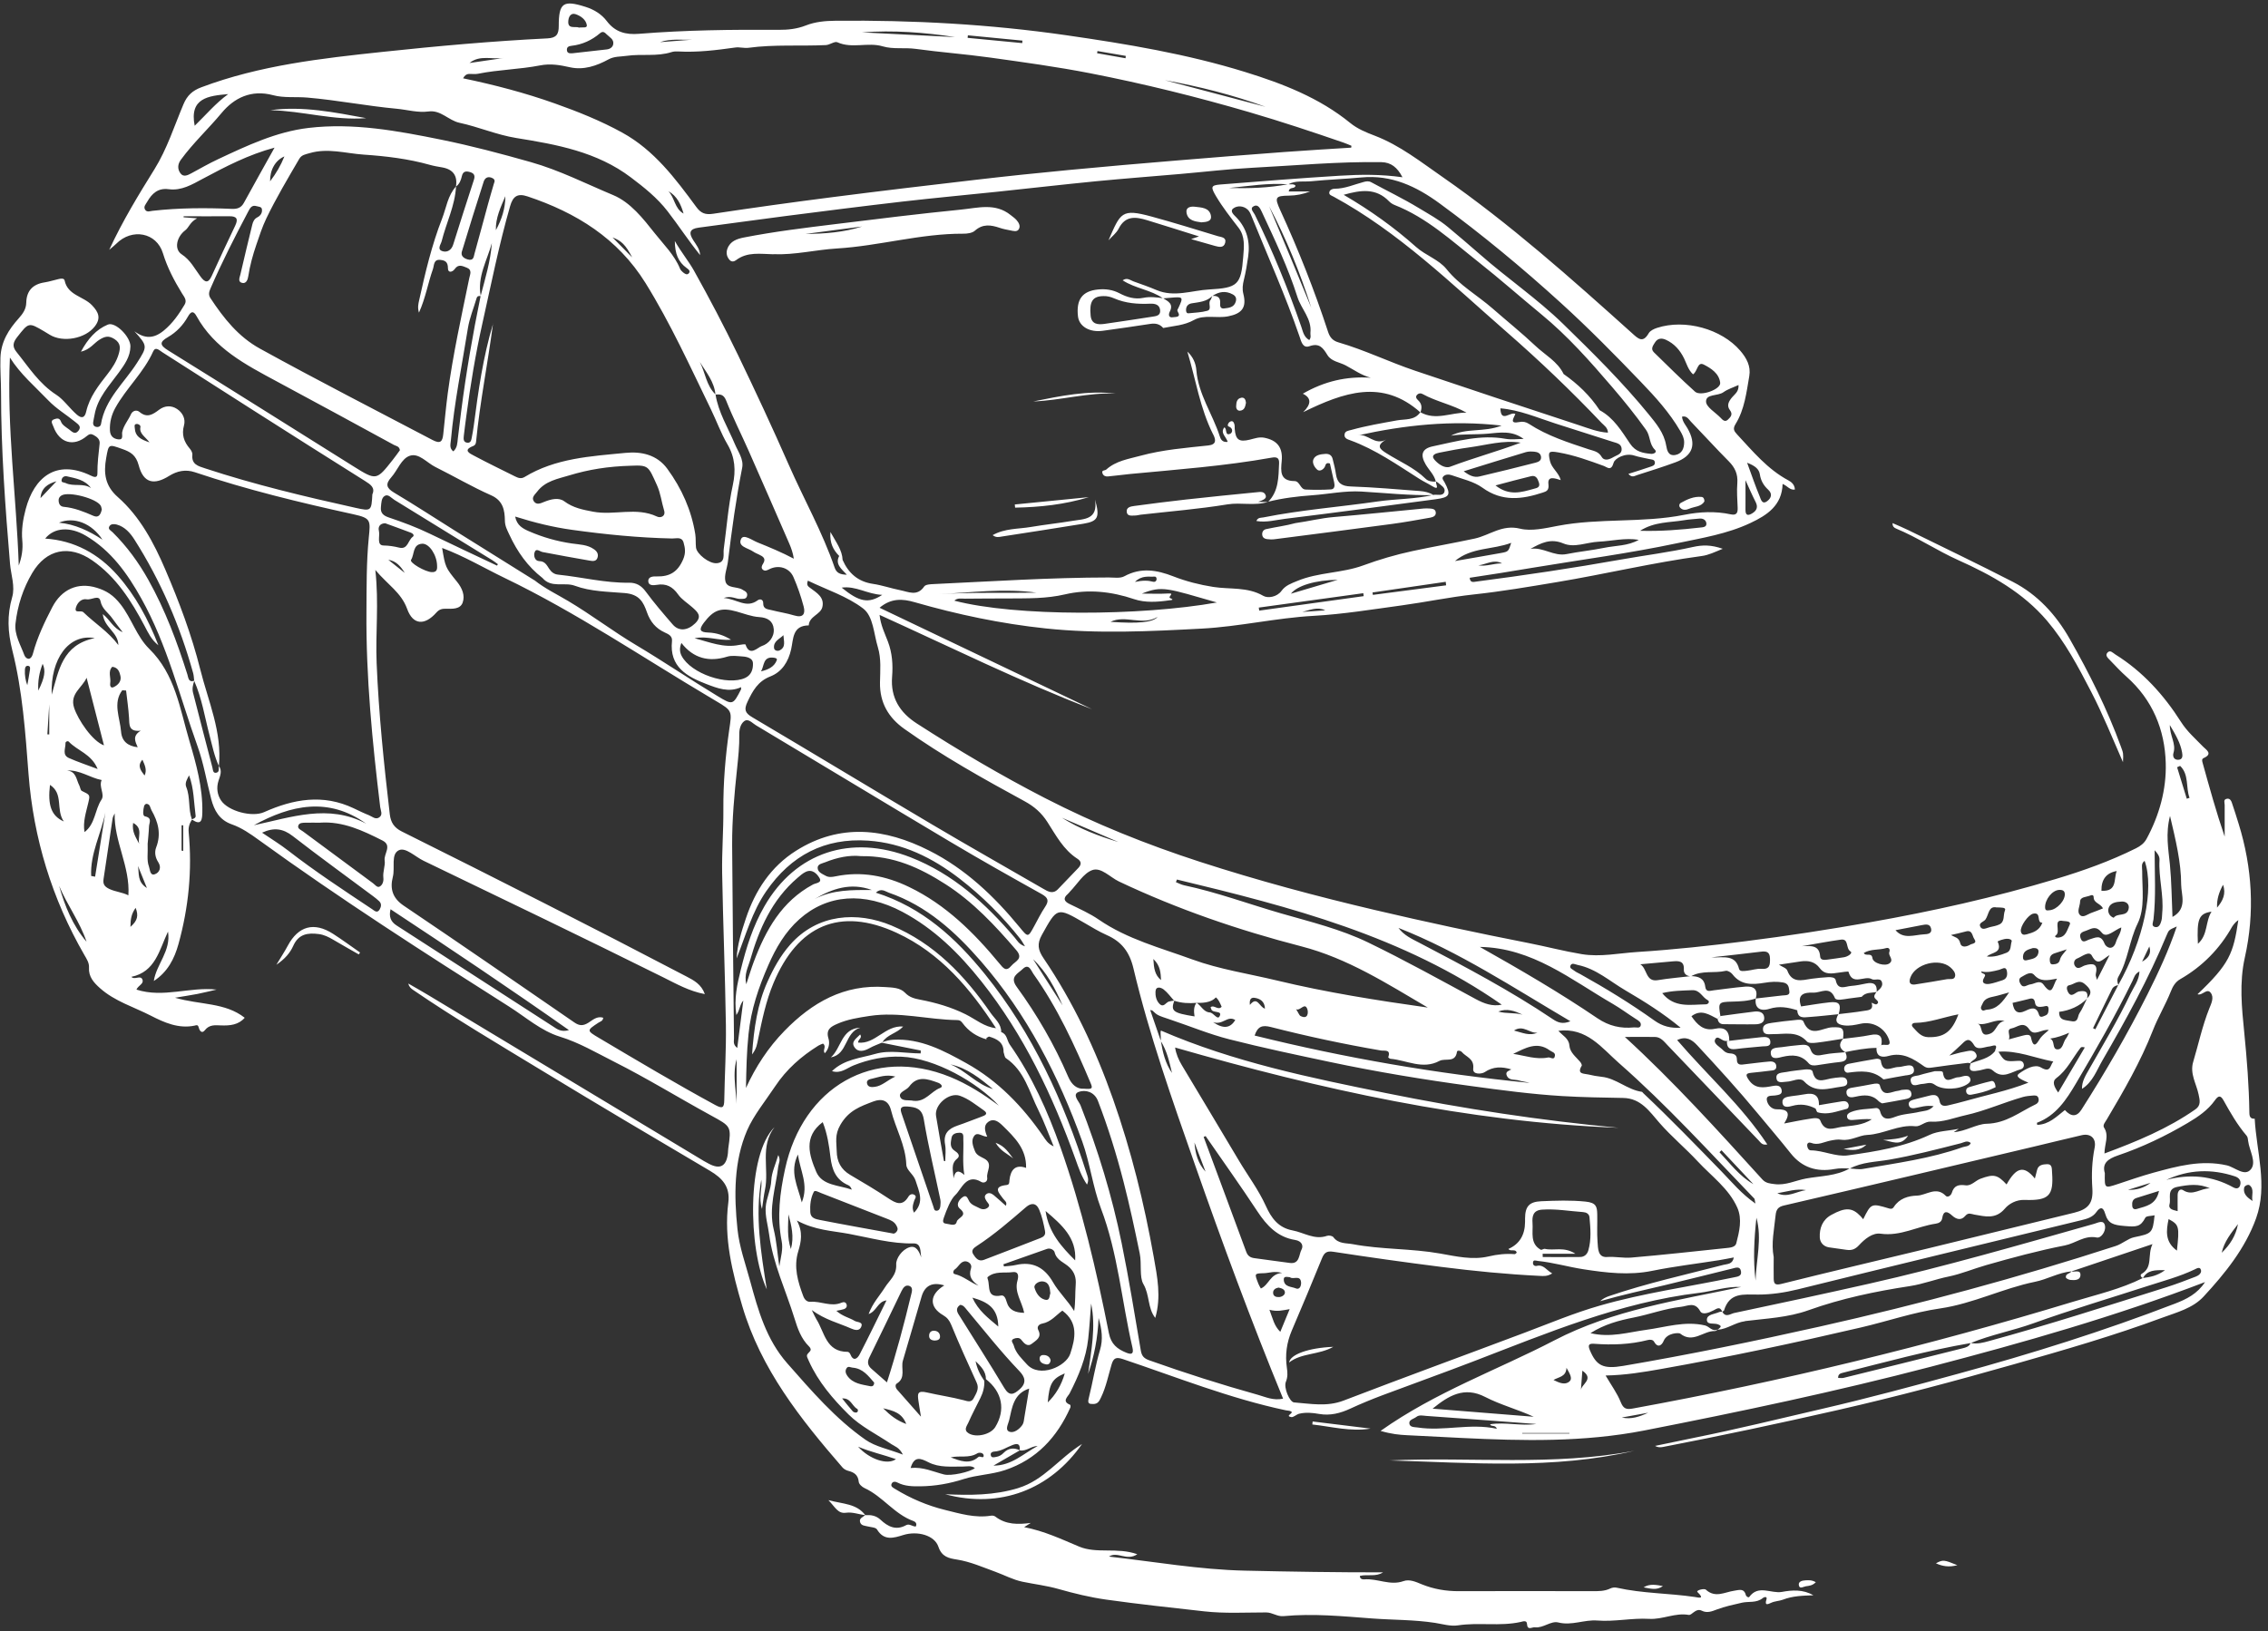 <?xml version="1.0" encoding="UTF-8" standalone="no"?><svg xmlns="http://www.w3.org/2000/svg" xmlns:xlink="http://www.w3.org/1999/xlink" data-name="Layer 1" fill="#ffffff" height="360.7" preserveAspectRatio="xMidYMid meet" version="1" viewBox="-0.1 -0.8 501.5 360.7" width="501.5" zoomAndPan="magnify"><rect x="-0.1" y="-0.8" width="501.5" height="360.7" fill="#333333" stroke="none"/><g id="change1_1"><path d="m42.37,180.44c-.6.84-.85,1.77-.75,2.8.8,8.38-.01,16.61-2.25,24.71-.91,3.29-2.41,6.2-5.46,8.19.55-3.71,3.83-6.6,3.14-10.93-1.95,4.12-2.78,8.9-8.1,10.01.73.78,2.07-.51,2.46.65.31.92-.93,1.23-1.34,2.17,5.97,1.91,11.77-.66,17.72,0-1.41.32-2.81.68-4.23.96-1.42.28-2.85.48-4.96.84,5.58,1.61,11.08,1.02,15.41,4.43-1.39,1.59-3.26,1.76-5.24,1.69-1.28-.04-2.57-.23-3.58,1.07-.52.67-1.08.42-1.36-.65-.18-.69-.62-.43-.86-.38-3.58.77-6.85-.72-9.73-2.2-3.76-1.93-7.95-3.16-11.21-6.06-1.39-1.24-2.58-2.53-2.45-4.59.06-1.02-.51-1.88-1.01-2.74-7.16-12.4-11.27-25.82-12.36-40.03-.7-9.2-1.33-18.41-3.58-27.34-1.03-4.09-1.19-7.78-.04-11.77.69-2.39-.26-4.91-.47-7.36-1.06-12.64-1.99-25.28-1.99-37.98,0-2.54-.22-5.05-.13-7.62.13-3.61,1.84-6.25,4.06-8.73.91-1.02,1.62-2.04,1.65-3.46.06-2.63,1.46-4.07,4.04-4.47,1.05-.16,2.08-.51,3.13-.74.48-.11,1.19-.23,1.31.32.68,3.29,4.15,3.49,6.04,5.46,1.52,1.58,2.02,2.91.61,4.72-2.09,2.69-7,3.6-9.92,1.83-.42-.26-.84-.52-1.27-.77-3.43-2.02-3.39-1.98-5.95,1.28-.89,1.13-1.15,2.05-.17,3.26,2.73,3.38,4.99,7.04,8.87,9.53,1.53.98,2.9,2.98,4.5,4.36,1.08.93,1.75.69,2.06-.68.74-3.24,2.73-5.76,4.71-8.29,1.07-1.37,2.03-2.84,2.5-4.51.33-1.17.49-2.29-.93-3.22-1.3-.85-2.17-.6-3.32.11-1.25.76-2.04,2.17-4.12,2.67,1.54-2.87,3.36-4.91,5.93-5.99,1.68-.71,5.03,2.69,5.01,4.8-.02,2.29-1.29,4.02-2.55,5.77-2.11,2.92-4.7,5.57-5.37,9.33-.1.57-.24,1.13-.32,1.7-.06.44.1.84.55.98.55.18,1.09-.05,1.18-.58.9-5.53,5.12-9.1,7.94-13.5,2.39-3.74,2.37-3.75-.55-7.04,2.28,1.71,4.29,1.67,6.5-.15,1.98-1.63,3.33-3.61,4.6-5.73.59-1-.11-1.73-.57-2.48-1.72-2.81-3.24-5.67-4.22-8.88-1.41-4.61-6.84-5.61-10.32-2.11-.34.34-.72.63-1.56,1.35,3.05-6.57,6.51-12.2,9.99-17.8,2.82-4.53,4.39-9.58,6.44-14.42.81-1.92,1.98-2.99,3.92-3.72,12.95-4.87,26.51-6.39,40.13-7.84,12.12-1.29,24.25-2.38,36.41-2.98,2.01-.1,2.51-.92,2.51-2.73,0-5.15.99-5.81,5.96-4.23,1.86.59,3.51,1.61,4.66,3.13,1.85,2.44,4.18,3.06,7.12,2.82,10.27-.83,20.57-.95,30.86-.88,2.09.01,4.06-.19,6.04-.97,2.08-.82,4.33-1.02,6.56-1.04,17.08-.16,34.08.76,51,3.2,13.38,1.93,26.69,4.14,39.63,8.15,8.29,2.57,16.34,5.68,23.19,11.26,1.61,1.31,3.5,2.08,5.45,2.82,5.52,2.12,10.14,5.78,14.94,9.11,14.92,10.37,28.44,22.44,41.92,34.55,1.35,1.22,2.38,2.28,3.69,0,.33-.56,1.15-.95,1.83-1.17,6.19-2.02,14.27.23,18.4,5.04,1.4,1.63,2.38,3.42,2,5.62-.63,3.64-1.04,7.37-3.03,10.6-.65,1.05-.36,1.55.34,2.3,3.47,3.73,6.72,7.69,11.32,10.15.69.37,1.39.92,1.46,2.04-1.13.18-1.68-.84-2.72-1.24-.13,4.75-3.42,6.9-7.12,8.64-5.14,2.42-10.7,3.31-16.21,4.47-10.59,2.24-21.32,3.66-31.99,5.43-4.61.77-9.22,1.53-13.87,2.21.09,1.2.91.91,1.47.84,10.69-1.39,21.36-2.98,31.98-4.87,5.29-.94,10.64-1.6,15.87-2.77,2.16-.48,4.05-.51,6.63.39-1.83.75-3.14,1.4-4.66,1.6-10.77,1.45-21.35,4-32.06,5.78-6.07,1.01-12.14,2.05-18.27,2.71-5.36.58-10.66,1.7-16.01,2.43-6.48.88-12.96,1.95-19.48,2.31-8.3.46-16.4,2.38-24.7,2.82-11.52.61-23,1.18-34.54-.04-9.86-1.04-19.47-3.07-28.97-5.8-2.62-.76-5.17-.95-7.75,1.23,15.74,7.51,31.36,14.97,46.98,22.43-15.91-6.12-31.18-13.69-46.98-20.85.26,2.35,1.17,4.1,1.85,5.91.96,2.53,1.13,5.14.92,7.78-.37,4.61,1.71,7.9,5.45,10.31,9.2,5.94,18.61,11.49,28.36,16.51,11.04,5.68,22.51,10.28,34.29,14.1,12.75,4.13,25.69,7.6,38.75,10.67,11.28,2.65,22.59,5.07,33.95,7.3,3.91.77,7.77,1.79,11.7,2.44,4.1.68,8.22-.22,12.31-.48,8.01-.51,16.01-1.38,23.98-2.39,9.12-1.15,18.21-2.55,27.27-4.15,13.94-2.45,27.71-5.53,41.26-9.6,6.07-1.82,12.03-3.95,17.73-6.79,1-.5,1.81-1.11,2.34-2.09,2.83-5.22,4.4-10.93,4.24-16.72-.19-7.39-2.92-14.04-8.67-19.13-1.29-1.14-2.47-2.42-3.67-3.67-.43-.45-1.14-1.02-.54-1.67.61-.66,1.19.08,1.71.4,6.07,3.78,10.75,8.97,14.54,14.93,1.36,2.14,3.19,3.72,4.9,5.49.66.68,2.24,1.56.11,2.51-.47.21-.34.66-.22,1.08,1.51,5.43,3.01,10.87,4.87,16.29,0-2.34,0-4.68,0-7.01,0-.52-.37-1.24.54-1.37.62-.09.9.43,1.05.88.54,1.55,1.02,3.13,1.51,4.7,3.01,9.72,3.58,19.63,1.36,29.52-1.26,5.63-.68,11.1-.13,16.62.59,5.9,1.05,11.79,1.13,17.72.01.84.23,1.38,1.18,1.32.39,7.34,2.93,14.72.31,22.01-2.4,6.68-6.85,12.17-11.61,17.32-2.4,2.6-5.93,3.49-9.15,4.68-10.73,3.98-21.73,7.15-32.73,10.28-12.91,3.67-25.88,7.15-38.98,10.13-12.85,2.93-25.74,5.68-38.68,8.17-.55.11-1.12.13-1.76-.23,2.89-.6,5.78-1.22,8.67-1.8,9.45-1.9,18.8-4.2,28.19-6.38,10.12-2.34,20.15-5.04,30.16-7.78,16.22-4.43,32.24-9.46,47.94-15.5,2.55-.98,4.98-2.18,6.65-4.77-19.88,7.61-40.15,13.37-60.55,18.7-20.98,5.48-42.18,9.96-63.45,14.12-13.39,2.61-26.86,2.31-40.36,1.65-4.03-.2-8.06-.42-12.09-.61-1.73-.08-3.44-.25-5.85-.95,12.2-8.64,25.78-13.44,38.41-20.01,12.99-6.76,27.26-8.84,41.32-11.82-3.2-.18-6.19.93-9.29,1.3-17.53,2.11-33.64,8.91-49.92,15.16-6.69,2.57-13.44,4.98-20.15,7.5-2.37.9-4.73,1.86-7.03,2.93-2.22,1.03-4.46,1.62-6.92,1.19-1.46-.26-2.95-.4-4.41-.05-.63.15-1.26.84-1.78.74-1.46-.27.7-.86-.02-1.25-.34-.18-.79-.17-1.18-.25-12.37-2.62-24.08-7.31-36.01-11.32-1.55-.52-2.08-.19-2.49,1.17-.73,2.44-1.21,4.95-2.33,7.28-.38.79-.68,1.47-1.71,1.48-.95.01-1.32-.09-1.02-1.26.9-3.54,1.44-7.19,2.49-10.68.72-2.39.4-4.56-.31-7.09-.18,4.4-.96,8.43-2.31,12.37.66-5.17,1.76-10.31.66-15.56-.21,2.59-.36,5.18-.64,7.76-.47,4.33-2.14,8.26-4.11,12.1-.36.71-1.82,1.77.1,2.53.09.03.13.43.06.6-2.93,6.57-7.45,11.49-14.43,13.84-2.98,1-6.22,1.05-9.13,1.98-3.19,1.02-6.32,1.57-9.6,1.61-1.74.02-3.46,0-5.07-.83-.41-.22-1.03-.32-1.29.25-.28.61.28.87.69,1.12,3.46,2.13,7.16,3.71,11.09,4.68,3.33.82,6.65,1.84,10.16,1.28.31-.05.72,0,.96.18,2.38,1.84,5.07,1.78,7.86,1.42-.38.24-.77.49-1.46.93,4.46.86,8.26,2.67,12.15,4.3,3.91,1.64,8.42.1,12.87,1.69-2.38,1.59-4.36-.73-6.27.52,10.02,1.12,19.99,2.89,30.08,3.11,10.16.23,20.33.39,30.52.38-1.6,1.05-3.42.37-5.11.78-.04.75.67.79.97.77,2.9-.25,5.68,1.45,8.65.39,1.37-.49,2.77.17,4.06.7,2.64,1.07,5.35,1.53,8.2,1.52,9.8-.05,19.6-.01,29.4,0,1.4,0,2.8.04,4.12-.61.41-.2.98-.26,1.43-.15,5.67,1.27,11.49,1.2,17.2,2.04.75.11,2.38.6.61-1.09-.39-.37,1.48-.87,1.86-.52,2.09,1.91,4.18.53,6.26.23,1.05-.15,2.17-.62,2.58.96.09.34.6.63.75.42,2.02-2.79,4.84-.68,7.23-1.12,2.21-.41,4.69-.59,6.95.75-2.31.08-4.57.13-6.74.97-.81.31-1.76.3-2.6.69-.64.29-1.52.75-1.03-.76.23-.7-.52-.53-.76-.33-1.43,1.21-3.18.72-4.68,1.07-1.8.42-3.75.82-5.54,1.5-1.1.42-2.14.85-3.32.27-.67-.34-1.26-.07-1.82.36-.32.25-.75.62-1.06.57-3-.54-5.75,1.05-8.78.87-3.79-.22-7.65.67-11.42.37-2.94-.23-5.66,1.18-8.64.43-1.66-.42-3.31,1.29-5.19,1.07-.68-.08-1.65.8-1.75-.79-.05-.83-.9-.51-1.41-.39-4.57,1.01-9.25.04-13.86.75-1.63.25-3.4-.29-5.04-.55-4.64-.72-9.33-.63-13.97-.98-6.49-.49-13.03-1.13-19.57-.51-1.38.13-2.43-.82-3.82-.82-4.56,0-9.14.27-13.69-.24-7.24-.82-14.49-1.58-21.7-2.6-3.55-.5-7.07-1.36-10.52-2.34-2.63-.75-5.32-1.06-7.97-1.61-2.12-.44-3.97-1.46-5.92-2.17-2.8-1.01-5.59-2.27-8.61-2.74-1.72-.27-3.31-.57-4.06-2.82-.85-2.55-4.63-3.56-7.73-2.61-2.16.67-4.28,1.36-5.85-1.22-.28-.47-1.34-.49-2.04-.67-.64-.16-1.41-.15-1.67-.86-.36-.97.64-1.18,1.12-1.67l-.03.03c1.26-.07,2.39.08,3.41,1.03,1.6,1.5,3.4,2.44,5.65,1.19.72-.4,1.39.32,2.13.3.35-.63-.09-1.06-.49-1.2-4.24-1.51-6.82-5.47-10.84-7.3-.55-.25-1.24-.88-1.28-1.39-.14-1.54-1.04-2.1-2.35-2.43-.45-.12-.94-.39-1.24-.74-9.29-10.72-18.07-21.77-22.17-35.72-2.19-7.46-4.09-14.97-3.08-22.83.45-3.52-1.3-5.42-4.09-7.07-12.42-7.32-24.83-14.67-37.15-22.16-9.57-5.82-19.23-11.51-28.48-17.84-.45-.31-.87-.65-1.03-1.39,1.53.88,3.07,1.75,4.58,2.66,20.26,12.19,40.52,24.39,60.78,36.59.35.21.72.4,1.08.59q3.76,2.02,4.23-2.36c.04-.33.02-.66.07-.99.7-4.96.66-4.87-3.87-7.35-7.15-3.91-14.11-8.2-21.38-11.86-3.91-1.97-7.7-4.22-11.99-5.54-4.16-1.28-7.55-4.32-11.23-6.65-18.71-11.86-37.36-23.83-55.32-36.83-1.87-1.36-3.8-2.7-5.97-3.46-2.77-.97-3.9-3.06-4.57-5.6-1.02-3.9-1.67-7.93-3.03-11.7-3.93-10.96-6.68-22.39-12.43-32.66-3.07-5.49-6.64-10.55-12.25-13.87-3.47-2.05-7.01-1.86-9,.63,6.42.42,11.77,3.32,16.05,8.18,3.92,4.45,6.72,9.62,8.98,15.42-1.55-1.23-2.26-2.77-3.04-4.26-2.95-5.57-6.27-10.84-11.6-14.53-5.06-3.5-10.12-2.49-13.25,2.79-2.04,3.44-3.25,7.22-3.7,11.16-.29,2.47,1.11,4.72,1.94,6.98.34.92,1.45,1.42,1.92-.34.96-3.59,2.56-6.93,4.27-10.23,2.04-3.93,5.64-5.6,9.85-4.29,2.14.66,3.67,1.63,5.26,3.67,2.44,3.14,3.55,7.1,6.32,9.82,5.77,5.65,6.78,13.27,8.9,20.41,1.51,5.1,2.95,10.3,2.85,15.72-.03,1.5-.13,3.19-2.34,1.58.42-.11.91-.33.86-.76-.4-2.99-.37-6.06-1.45-8.96-.44.84-.99,1.67-.63,2.57.94,2.31.4,4.86,1.25,7.17Zm175.66,48.29c-.01.1-.02.2,0,.31-2.18-.61-3.98-1.8-5.31-3.62-.34-.46-.61-.63-1.17-.64-6.47-.08-12.83-1.92-19.39-.91-2.46.38-4.86.74-7.14,1.75-1.41.62-2.54,1.25-1.93,3.23.32,1.04.11,2.29-.8,3.25-.6-.64.47-1.47-.41-2.12-.3.13-.68.24-1.02.45-3.8,2.37-7.05,5.22-9.58,9.03-2.13,3.2-4.75,6.4-6.18,9.71-2.94,6.82-2.91,14.4-2.13,21.84.41,3.95,1.77,7.67,2.8,11.46,1.77,6.49,3.56,12.94,8.23,18.24,5.36,6.08,10.63,12.23,17.3,16.89,2.2,1.53,5.1,2.06,8.25,3.27-.82-1.62-1.78-1.8-2.51-2.29-3.2-2.16-6.81-3.91-9.5-6.58-3.46-3.43-6.71-7.22-8.77-11.79-.59-1.31-.65-1.26.2-2.15.38-.4.12-.81-.16-1.09-1.77-1.74-2.53-3.95-3.24-6.25-1.91-6.18-4.75-12.09-5.6-18.55-.26-1.99-.89-3.97-.76-5.98.13-2.02,1.15-3.85,1.24-5.96.08-1.78.94-3.53,1.54-5.6.6,1.13.09,1.81,0,2.52-.53,4.63-2.17,9.16-1,13.95.62,2.51.79,5.13,1.23,8.14.36-2.13.87-3.83.53-5.54-1.08-5.41-.39-10.78.75-16.01,3.92-18.04,19.49-27.25,36.51-20.33,3.9,1.59,7.39,3.84,10.76,6.34-4.75-5.14-14.13-10.5-21.54-10.82-3.67-.16-7.21.58-10.55,1.91-1.56.62-2.83,1.9-4.81,1.28,2.74-2.65,6.32-2.87,9.57-3.81,3.25-.94,6.69-.11,10.04-.11,0-.21.01-.43.02-.64-2.87-.57-5.74-1.15-8.61-1.72l.14-.12c.77-.29,1.53-.49,2.38-.54,6.05-.34,11.17,2.41,16.16,5.18,7.02,3.9,12.48,9.59,17.02,16.18.5.73.94,1.59,2.3,2.22-1.24-2.97-2.14-5.53-3.35-7.94-2.04-4.06-3.07-8.77-7.2-11.56-.33-.22-.36-.89-.53-1.34.04-2.2-1.48-2.93-3.23-3.45-.19.1-.37.21-.56.31Zm7.35,91.22c.09-1.14-.15-1.73-1.51-1.23-1.37.51-2.6,1.41-4.12,1.48-.45.02-.85.26-.78.74.1.71.68.53,1.15.45.67-.1,1.22-.4,1.7-.9,1.04-1.08,2.27-1.2,3.6-.57-1.95,1.13-3.9,2.26-5.85,3.39,4.03.02,6.64-2.68,9.78-4.34-1.44,0-2.48,1.22-3.95.97Zm42.56-255.28c-1.25,1.27-2.93,1.34-4.54,1.61-.83.14-1.28.7-1.24,1.57.02.35.15.68.57.63,1.38-.15,2.8-.18,4.12-.55,1.14-.33.07-1.67.71-2.38.2-.23.25-.6.37-.9,1.21-.11,1.89.34,1.77,1.65-.05.64.08,1.21.88,1.11,1.04-.13,2.16-.21,2.56-1.47.22-.71.05-1.25-.64-1.63-1.61-.89-3.11-.61-4.56.37Zm-8.41,155.84c-.76-.84-1.43-1.8-2.31-2.49-.59-.46-1.75-.83-1.82.47-.04.88.15,1.97.89,2.7.92.92,1.38-.3,2.07-.51.39-.12.8-.14,1.2-.21-.82,2.33-.32,2.73,4.48,3.5-.16-1.06-.24-2.12.43-3.02,1.04.62,1.55,2.05,2.91,2.14.91.06,1.71,1.78,2.2.84.69-1.35-1.51-.6-1.84-1.54-.05-.15-.1-.29-.16-.45.78-.64,1.65.8,2.45-.11-.35-.76-.61-1.54-1.28-2.07q-1.16,1.33-4.27,1.21c-1.68.14-3.33.07-4.94-.47Zm201.86-.48c-1.72,1.74-3.85,2.62-6.17,2.93-.06,1.99,1.41,1.78,2.69,2.06,1.62.35,1.35-1.09,1.8-1.75.68-1,1.12-2.16,1.66-3.25,1.35-1.32.72-2.2-.51-3.23-1.33-1.11-2.3.1-3.4.28-.78.13-.53,1.03-.31,1.45.77,1.53,1.65.06,2.45-.07,1.39-.23,2.13,0,1.79,1.59Zm-25.77,14.35l.04-.03c-.24-.04-.49-.13-.73-.1-2.61.33-5.23.64-7.83,1.03-.68.1-1.17.14-1.81-.31-2.31-1.65-4.67-3.14-7.79-2.26-1.3.37-2.76.29-2.67-1.77.36-.2.71-.4,1.07-.6.6-.39,2.42.66,1.65-1.36-.95-2.52-3.59-3.97-6.22-3.39-1.21.26-2.41.52-3.65.37-1.65-.19-2.19-.98-1.26-2.49,1.85-.23,3.71-.4,5.54-.71.94-.16,2.34-.1,1.78-1.82.38.13.87.47,1.11.34.66-.36.19-.79-.15-1.09-.73-.64-.17-1.13.15-1.66.73-.58,1.54-1.27,1.15-2.23-.38-.93-1.58-.21-2.2-.57-1.59-.92-4.26,1.57-5.16-1.63-.04-.13-1.37.08-2.09.18-1.56.22-3.13.55-4.27-.99-1.06-1.44-2.53-1.71-4.16-1.49-1.59.22-3.17.47-4.87.73.73.48,1.66.75,1.85,1.28,1.06,2.87,3.21,2.16,5.31,1.84,1.21-.18,2.44-.28,3.67-.36.66-.04,1.6.03,1.73.66.47,2.38,2.12,1.37,3.4,1.28,1.14-.08,2.27-.32,3.39-.55,1.57-.32,2.41.17,2.27,1.88-1.14.25-2.44.02-3.32,1.08-.97.13-1.94.24-2.9.38-1.05.15-2.74.56-3.02-.12-1.14-2.77-3.09-1.13-4.71-1.19-2.14-.08-3.72.37-2.76,3.07-.29.28-.57.56-.86.83-2.02-.64-3.96-1-6.14-.32-2.22.69-3.32-.35-3.02-2.28,1.95-.22,3.9-.43,5.85-.67.68-.08,1.76.07,1.57-.95-.12-.64-.04-1.68-1.36-1.92-1.42-.25-2.73-.17-4.11.06-2.64.43-5.23.61-7.13-1.9-.31-.4-1.05-.84-1.46-.74-2.53.6-5.28-.18-7.68,1.21-.98-.03-1.64-.56-1.59-1.51.1-1.9-1.1-1.9-2.39-1.8-2.41.2-4.82.43-7.24.65,1.57.96,1.13,3.97,3.88,3.51,2.42-.4,4.88-.6,7.31-.89,1.61.02,2.94.43,3.17,2.32.16,1.33,1.08.91,1.85.82,2.34-.28,4.67-.63,7.02-.82,1.8-.14,2.89.55,2.3,2.62-1.7.6-3.47.65-5.25.7-3.02.08-3.06.18-2.57,3.17-.21.21-.42.43-.64.64-1.82-.91-3.6-2.24-5.76-.58,1.25,1.83,2.67,3.32,5.15,2.78,2.23-.49,3.23.42,3.22,2.63l-.55.03c-.96.32-2.01-1.47-2.58-.32-.47.96,1.06,1.64,1.76,2.39.4.43.91.68,1.53.71.82.03,1.52.32,1.51,1.26-.01,1.52,1,1.23,1.88,1.13,1.8-.19,3.59-.46,5.39-.6.64-.05,1.39.16,1.45,1.01.07.95-.69.95-1.35,1.02-1.39.15-2.78.36-4.17.47-1.38.11-1.21.59-.58,1.54,1.39,2.08,3.3,1.77,5.29,1.38.85-.16,1.78-.21,1.99.86.21,1.05-.66,1.1-1.43,1.23-.74.12-2-.15-1.84,1.02.14,1.03,1.06,2.07,2.2,2.04,2.41-.05,3.17.75,1.63,3.14,2.1-.4,3.78-.76,5.47-1.01.87-.13,2.22-.45,2.53.38,1.03,2.71,3.03,1.61,4.71,1.38,2.26-.3,4.64-.31,6.67-1.69-1.46-.11-2.87.05-4.29.17-.51.04-1.06-.07-1.17-.65-.11-.56.31-.88.8-1.09,1.79-.74,3.71-.64,5.57-.9.42-.06.82.27.92.69.49,2.02,1.89,1.82,3.28,1.27,1.77-.7,3.65-.69,5.45-1.13.93-.23,2.05-.11,3.12-1.25-1.71-.25-2.94.22-4.19.43-.49.08-1.04.04-1.25-.53-.28-.73.22-1.11.8-1.28,1.18-.35,2.4-.59,3.58-.92,1.18-.32,2.11-.32,2.38,1.21.19,1.12,1.06,1.11,1.93.9,1.2-.29,2.4-.57,3.59-.91,4.63-1.33,9.39-2.25,14.11-4.1-2.38-.98-2.81-1.49-2.03-2.04,1.42-1.01,3.42-2.13,4.78-1.33,2.21,1.3,2-.42,2.75-1.31-4.16-.78-7.97-2.51-12.15-2.16-.24-.08-.49-.16-.73-.24.79-1.76-.56-1-1.17-.94-1.19.1-2.73.95-3.45-.26-1.19-2-1.96-1-2.96-.03-.7.68-1.43,1.31-2.53,2.31,1.38-.36,2.29-.67,3.22-.82.93-.15,2.11-.66,2.69.44.61,1.15-.96,1.32-1.29,2.1Zm32.67-17.35c5.61-9.92,8.03-21.31,5.83-27.46-.84.59-.54,1.42-.54,2.23-.02,3.93.67,8.2-1.02,11.66-1.85,3.81-2.11,8.07-4.22,11.7-.37.64-.27,1.26-.03,1.89-.61.08-1.13.34-1.4.89-1.42,2.87-2.8,5.75-4.2,8.63.17.08.34.16.51.25,1.69-3.26,3.38-6.53,5.07-9.79ZM106.2,64.69c-.46-.11-.79,0-.93.5-.64,2.18-1.54,4.32-1.9,6.55-1.32,8.27-3.02,16.48-3.77,24.83-.08.85-.38,1.76.54,2.45.9-.83.88-1.83.99-2.79.24-2.04.49-4.08.75-6.11,1.09-8.54,2.56-17.01,4.29-25.44,1.01-3.87,2.2-7.7,2.49-11.72-1.06,3.86-3.28,7.49-2.45,11.74Zm111.71,239.49c0-1.77-1.17-2.86-2.29-3.98.31,1.61.99,3.04,1.93,4.35.07,1.34-.27,2.6-.86,3.79-.9,1.83-1.87,3.64-2.69,5.51-.31.7-1.1,1.58.08,2.31,1.67,1.03,4.88.28,5.9-1.39,2.32-3.79,1.54-7.75-2.07-10.59Zm217.72-8.01c1.42.32,2.77-.05,4.12-.42,13.18-3.6,26.18-7.8,39.21-11.9,2.19-.69,4.34-1.52,6.49-2.35.61-.23,1.3-.76,1.13-1.43-.21-.84-.92-.38-1.42-.14-3.28,1.57-6.79,2.5-10.23,3.61-8.47,2.75-17.03,5.28-25.4,8.29-4.57,1.65-9.37,2.52-13.86,4.37-9.53,1.64-18.85,4.21-28.22,6.56-.54.13-1.14.28-1.1,1.15.42,0,.83.08,1.21-.01,8.78-2.16,17.55-4.33,26.32-6.54.69-.17,1.47-.36,1.77-1.19ZM42.87,149.73c-.3.86-.52,1.73-.29,2.64,1.42,5.53,2.84,11.05,4.29,16.57.13.48.09,1.37.94,1.12.66-.19.41-.97.47-1.51.81,1.11.3,2.2-.06,3.3-.51,1.55-.27,3.13.57,4.38,1.61,2.38,6.88,3.74,9.5,2.57,6.5-2.91,13.04-4.07,19.8-.86,1.12.53,2.23,1.08,3.37,1.53.73.29,1.47,1.05,2.29.49.87-.59.32-1.51.22-2.29-1.74-14.37-3.16-28.76-3.04-43.26.04-5.42-.02-10.87.51-16.25.39-3.91.52-4.37-3.38-5.23-11.83-2.59-23.58-5.44-35.07-9.3-2.07-.7-3.97-.26-5.67.8-3.38,2.12-5.71,1.61-6.75-2.33-.6-2.27-1.81-2.97-3.63-3.61-3.07-1.09-3-1.13-3.56,1.99-.59,3.33-.29,6.13,2.57,8.64,4.91,4.32,7.99,10.17,10.49,16,3.07,7.15,5.84,14.51,7.74,22.11,1.76,7.05,4.86,13.84,4.12,21.37-1.01-2.17-1.47-4.51-2.07-6.81-1.06-4.03-1.69-8.18-3.39-12.03-.07-.57-.08-1.16-.23-1.71-2.92-10.48-7.16-20.39-13.01-29.57-.88-1.38-2.09-2.8-3.88-3.28-.55-.15-1.25-.19-1.6.33-.46.69.29.99.67,1.36,3.17,3.13,5.75,6.67,7.93,10.57,3.72,6.64,6.34,13.7,8.62,20.91.22.7.22,1.82,1.53,1.36Zm413.6,94.93q2.12,2.35,3.68-.07c5.27-8.26,10.18-16.72,14.58-25.47,2.42-4.82,4.7-9.71,6.5-15.04-1.73.76-1.75.75-2.24,1.93-3.98,9.6-8.98,18.68-14.18,27.65-1.29,2.22-2.17,4.85-4.54,6.33-.05-1.66.82-2.99,1.58-4.34,3.12-5.5,6.4-10.92,9.12-16.64.74-1.55,1.92-2.97,2.01-4.98-1.04.5-1.2,1.37-1.54,2.07-3.8,7.75-8.1,15.23-12.48,22.65-2.15,3.64-4.43,7.15-8.65,8.74-.03.01.03.26.06.46,2.59-.07,4.27-1.83,6.11-3.27ZM118.05,127.49c2.31,1.85,5,3.13,7.51,4.63,5.12,3.04,9.84,6.67,14.97,9.72,6.09,3.63,11.99,7.63,18.07,11.31,3.33,2.02,3.38,1.95,5.14-1.46.06-.12.02-.3.03-.53-2.7,1.25-5.27.23-7.67-.69-4.28-1.64-8.22-3.8-7.61-9.49.12-1.14-.77-1.54-1.61-1.92-1.97-.91-3.18-2.35-3.93-4.47-.77-2.18-1.62-3.97-4.91-4.24-3.65-.31-7.51-.31-11.04-1.62-2.34-.86-5.19.58-7.14-1.71-3.3-2.55-5.59-5.83-7.34-9.6-.48-1.04-.96-1.85-.98-3.12-.04-2.23-.37-4.39-3.04-5.57-4.21-1.86-8.2-4.21-12.33-6.26-1.87-.93-3.63-3.14-5.63-2.49-1.89.61-2.7,3.18-4.12,4.77-1.31,1.48-1.13,2.35.62,3.39,4.53,2.69,8.94,5.59,13.41,8.38,5.86,3.67,11.72,7.32,17.58,10.98Zm40.05-41.04c-.26-2.84-2.05-4.94-3.47-7.21,1.24,2.36,1.43,5.24,3.49,7.19.62,3.96,2.74,7.33,4.26,10.94.72,1.72,2,3.4,1.63,5.27-1.36,6.87-2.3,13.8-3.15,20.74-.18,1.46-.87,3.02-.56,4.35.38,1.64,2.49,1.13,3.72,1.84.07.04.14.09.21.13.54.27,1.04.61.85,1.31-.2.74-.86.6-1.43.63-1.06.06-2-.79-3.74-.2,2.91.19,4.99,2.39,7.53.51.55-.41,1.24-.15,1.22.62-.04,1.37,1.01,1.34,1.82,1.55,1.67.43,3.4.68,5.04,1.18,2.02.61,2.5-.4,2.08-1.99-.59-2.22-1.34-4.41-2.26-6.51-.91-2.08-3.32-2.76-5.34-1.72-.45.23-.93.47-1.38.13-.51-.39-.26-.94,0-1.34.74-1.16.01-1.61-.88-2.03-.45-.21-.91-.4-1.32-.68-1.12-.78-3.48-1.07-2.64-2.8.55-1.12,2.41.3,3.6.78,2.7,1.09,5.38,2.2,8.05,3.61-.19-1.25-.56-2.31-1-3.33-2.99-6.87-5.98-13.73-9.01-20.58-1.64-3.7-3.47-7.31-4.96-11.07-.55-1.38-1.3-1.4-2.38-1.32Zm250.82,171.16c-1.13-.05-2.23-.11-3.4.11-3.83.7-7.14-.29-9.66-3.47-2.35-2.96-4.82-5.84-7.23-8.75-4.3-5.2-8.84-10.19-13.44-15.14-1.2-1.29-2.49-2.09-4.44-1.16,6.64,7.74,14.26,14.48,19.94,23.08-1.16.23-1.47-.43-1.91-.88-6.71-7.02-13.41-14.04-20.13-21.04-.78-.81-1.51-1.83-2.81-1.85-2.19-.03-4.38,0-6.65,0,10.77,9.85,20.58,20.7,30.42,31.53.76.83,1.68.88,2.66,1.01,2.48.34,4.68-.82,7.01-1.24,3.22-.58,6.62-.53,9.6-2.21.98.04,1.99.26,2.93.1,7.42-1.3,14.92-2.27,22.06-4.81.6-.21,1.46-.11,1.81-.93-.82-.67-1.55-.11-2.18.05-5.28,1.34-10.53,2.72-15.92,3.65-2.88.5-5.98.49-8.67,1.97Zm-63.29-175.71c1.97,3.35,4.66,5.99,7.98,8.01,3.11,1.67,4.87,4.64,6.73,7.4,1.22,1.81,2.81,2.08,4.61,2.25.62.06,1.47-.34.87-.92-1.27-1.24-.96-3.01-1.96-4.4-2.34-3.28-4.86-6.4-7.48-9.45-4.87-5.69-9.84-11.3-15.62-16.05-4.67-3.84-9.2-7.86-13.94-11.6-5.87-4.63-11.41-9.81-18.55-12.61-.45-.18-.89-.47-1.22-.81-2.87-2.97-6.19-2.53-10.04-1.44,5.93,3.46,11.17,7.22,16.01,11.53,2.1,1.88,5.02,2.77,6.74,4.91,2.87,3.58,6.85,5.79,10.21,8.73,3.12,2.73,6.41,5.37,9.44,8.23,2.12,2.01,4.88,3.44,6.23,6.22Zm34.12,211.31c-.22.12-.44.35-.65.34-2.54-.1-4.85,2.83-7.69.55-.23-.19-2.88-.23-3.65,1.64-.38.92-1.27,1.68-2.13.14-.24-.43-.87-.48-1.36-.35-3.92,1-7.9,1.13-11.91.83-1.24-.09-1.35.38-.89,1.47,1.45,3.41,2.94,4.17,7.36,3.42,14.58-2.48,29.06-5.47,43.49-8.7,22.07-4.95,43.89-10.83,65.4-17.81,1.48-.48,2.71-1.65,4.09-1.94,3.86-.81,4.1-.84,4.51-4.85-.74.17-1.83.12-2.04.52-1.07,2.09-2.04,2.06-4.53,1.85-2.57-.21-3.71-.52-4.36-2.74-.46-1.58-1.14-1.47-1.94-.35-.85,1.2-2.14,1.51-3.4,1.82-20.89,5.1-41.8,10.12-62.67,15.29-2.88.71-5.85,1.14-8.69,1.14-3.34,0-6.34-.52-7.58,3.52-.04.12-.26.18-.4.27-.48-1.26-1.18-.68-1.93-.29-.96.5-2.43,1.09-2.94.16-1.2-2.16-2.74-1.11-4.25-.95-3.59.39-6.98,1.69-10.52,2.38-3.13.62-6.4,1.47-9.49,3.44,4.45,1.06,8.35-.2,12.31-.73,4.3-.58,8.52-2.01,13-.98.99.23,1.65,1.48,2.84.88Zm94-11.35c-.44-.23-.72-.71-.29-.96,2.56-1.49,1.21-4.12,2.4-6.58-6.39,2.15-12.17,4.1-17.96,6.05l.03-.02c-2.83.25-5.29,1.75-8.07,2.31-7.12,1.45-13.67,4.83-20.98,5.89-5.89.85-11.6,2.83-17.43,4.19-14.64,3.41-29.34,6.56-44.15,9.18-4.01.71-8.01,1.38-12.37,1.46,1.27,2.17,2.56,3.92,3.34,5.87.61,1.53,1.28,1.69,2.74,1.42,32.89-6,65.33-13.89,97.31-23.61,5.18-1.57,10.5-2.78,15.39-5.23,1.57-.22,3.14-.45,4.92-1.74-2.27-.05-3.91-.03-4.9,1.77Zm-156.35-176.12c-.33-1.51-1.49-2.54-2.24-3.81-1.26-2.14-.87-3.52,1.57-4.03,5.29-1.11,10.55-2.66,16.09-1.66,1.29.23,2.65.03,3.98.03-2.52-1.92-5.25-1.41-7.9-1.17-2.72.24-5.45.02-8.17.45,3.39-1.78,7.3-.68,11.2-2.24-11.07-1.25-21.47-.11-31.81,2.18,2.18-.57,3.73,2.37,6.32.9-2.43,1.38-1.35,2.17.01,3.03,2.91,1.85,6.16,3.18,8.67,5.64.63.62,1.48.67,2.32.65-.17.45,1,2.14-.91.96-.91-.56-1.88-1-2.77-1.57-4.93-3.12-9.71-6.5-15.25-8.52-.62-.23-1.37-.42-1.31-1.25.06-.84.87-.88,1.48-1.05,3.33-.93,6.74-1.5,10.14-2.12,1.77-.32,3.88.06,5.14-1.81,3.4,1.93,6.79.05,10.21.1-3.13-1.77-6.64-2.42-9.72-4.12-.4-.22-.82-.18-1.15.12-.52.47-.18.94.17,1.26.86.79.89,1.69.51,2.69-8.39-7.49-16.96-4.44-25.92-.06q2.76-2.7-.08-4.08c4.77-2.76,9.7-3.89,15.02-3.53-2.09-.54-3.75-1.78-5.55-2.73-1.37-.72-3.15-.86-4.02-2.27-.97-1.57-1.76-2.76-3.99-1.97-1.48.52-1.82-1.07-2.18-2.12-3.1-9.05-7.02-17.76-10.61-26.61-.21-.53-.46-1.11-.86-1.48-.96-.88-2.32-.92-3.19-.26-.86.65.23,1.5.71,2.01,2.34,2.47,3.05,5.4,2.58,8.67-.24,1.71-.53,3.42-.94,5.09-.26,1.06-.4,2.02-.12,3.13.77,3.02-.33,4.37-3.36,4.96-2.52.5-5.31-.44-7.53.8-2.22,1.24-4.53,1.31-6.83,1.78-.78-.9-1.73-1.08-2.89-.9-3.49.55-6.99,1.03-10.49,1.52-2.91.4-5.22-.96-5.47-3.2-.42-3.71.96-5.59,4.41-5.93,1.67-.17,3.26.04,4.78.84,1.63.86,3.4,1.39,5.24,1.01,1.5-.31,2.94-.12,4.4.08,1.1.68,2.35,1.25,1.47,2.97-.32.63-.28,1.43.75,1.23.5-.09,1.82.09,1.03-1.21-.22-.37-.04-.5.11-.8,1.16-2.49,1.11-2.54-1.69-2.3-.57.05-1.13.09-1.7.14-2.67-1.9-6.1-2.16-8.92-3.99.99-.69,1.68-.02,2.4.24,1.7.61,3.42,1.2,5.08,1.91,3.93,1.67,7.79.08,11.69-.13,6.24-.35,7.02-.99,7.49-7.2.17-2.19.47-4.49-1.03-6.44-1.74-2.26-3.5-4.49-4.97-6.96-1.19-2.02-1.22-2.44.95-2.61,8.78-.7,17.57-1.4,26.36-1.94,4.55-.28,9.12-.34,13.9.34-1.12-2.19-2.55-3.3-4.64-3.34-9.54-.16-19.04.75-28.55,1.24-5.31.28-10.59.91-15.89,1.37-6.22.54-12.44,1.01-18.65,1.61-7.26.71-14.51,1.55-21.77,2.31-7.03.74-14.06,1.38-21.08,2.19-8.66,1-17.31,2.1-25.95,3.21-6.37.81-12.72,1.73-19.08,2.55-2.1.27-2.21,1.22-1.19,2.8.64,1,1.44,1.95,1.5,3.27-2.54-3.13-4.73-6.51-7.19-9.69-2.31-2.99-5.16-5.25-8.11-7.48-7.5-5.68-16.43-7.29-25.34-8.72-4.35-.7-8.33-2.46-12.58-3.37-2.4-.51-4.11-2.87-6.83-2.5-2.39.32-4.68-.38-7.02-.6-6.62-.61-13.15-1.9-19.77-2.47-2.53-.22-5.19.12-7.59-.53-4.82-1.29-8.6.59-11.37,3.92-2.93,3.52-6.31,6.65-9.02,10.36-.75,1.03-.75,2.08-.1,2.98.66.92,1.6.46,2.44,0,1.96-1.06,3.89-2.17,5.9-3.11,6.42-3.01,12.88-6.07,19.98-6.91,9.92-1.17,19.7.64,29.36,2.6,6.65,1.35,13.25,3.1,19.81,4.96,6.36,1.8,12.19,4.78,18.2,7.29,3.82,1.59,6.63,5.19,9.2,8.44,1.97,2.49,4.35,4.79,5.59,7.84.12.29.37.56.61.76.38.31.88.71,1.3.29.5-.5-.05-.91-.42-1.18-1.91-1.36-2.62-3.23-2.64-5.99,1.46,2.55,3.07,4.47,4.25,6.58,3.41,6.11,6.67,12.31,9.71,18.61,3.88,8.05,7.66,16.16,11.26,24.36,3.33,7.58,7.42,14.82,10.12,22.68.41,1.19,1.23,1.53,2.7,1.56-1.27-1.34-2.63-2.35-1.7-4.15.25.29.5.58.75.87,1.31,2.96,3.42,4.83,6.74,5.31,2.02.3,3.98.99,5.99,1.39,1.83.36,3.78,1.44,5.32-.82.31-.45,1.37-.5,2.09-.53,12.91-.6,25.81-1.45,38.74-1.46,1.15,0,2.49.24,3.41-.26,3.69-2.01,7.19-1.41,10.86.02,2.83,1.1,5.77,1.85,8.81,2.33,3.69.58,7.56-.06,11.08,1.98.99.57,3,.28,4.01-1.1.89-1.23,2.17-1.65,3.47-2.19,4.69-1.96,9.91-1.72,14.61-3.45,3.59-1.32,7.23-2.38,10.95-3.18,4.55-.98,9.13-1.77,13.68-2.75,3.33-.72,6.05-3.18,10.06-2.19,2.5.61,5.53-.09,8.34-.63,9.21-1.76,18.69-.6,27.93-2.43,3.4-.68,6.87-.85,10.31-.11,1.31.28,1.57-.37,1.52-1.49-.07-1.81-.22-3.63-.07-5.43.15-1.98-.53-3.44-1.9-4.82-2.85-2.86-5.55-5.85-8.36-8.76-.5-.52-.93-1.37-1.97-1.1.1,1.09.74,1.77,1.19,2.54,2.08,3.59,1.23,6.14-2.66,7.56-2.78,1.02-5.61,1.91-8.43,2.81-.55.17-1.18.68-1.96-.26,1.67-.53,3.21-1,4.73-1.53.51-.18,1.24-.3,1.12-1.07-.09-.61-.72-.56-1.19-.67-1.12-.26-2.27-.43-3.36-.78-1.99-.65-4.29.61-4.56,1.58-.55,1.97-1.44.99-2.11.74-3.32-1.21-6.63-2.42-10.14-3.02-2.09-.36-2.31-.19-1.83,1.9.37,1.62,1.95,2.55,2.38,4.23-1.27-.4-2.95-1.01-2.72.88.18,1.43-.48,1.62-1.23,1.87-4.58,1.51-9,2.09-13.36-1.07-1.92-1.39-4.49-1.93-6.79-2.76-.58-.21-1.39-.25-1.87.28-.41.44.08.89.3,1.31,1.44,2.74,1.18,3.3-1.97,3.72-11.1,1.48-22.2,2.97-33.31,4.33-2.06.25-4.14.87-6.35.48.37-.85,1.03-.68,1.55-.79,8.33-1.67,16.8-2.3,25.2-3.52,4.14-.6,8.37-.5,12.46-1.48.84-.11,2.06.36,2.38-.67.28-.92-.82-1.45-1.46-2.04-.12-.11-.28-.16-.43-.23Zm-97.27,120.83c.39.29.77.58,1.16.87,1.32.44,1.25,1.84,1.89,2.75,4.91,7.01,8.39,14.74,11.22,22.76,4.72,13.39,7.94,27.19,10.7,41.08.48,2.43,1.85,3.49,3.84,4.3,1.28.52,1.67.2,1.36-1.17-2.38-10.23-3.18-20.78-6.96-30.73-1.82-4.79-2.43-10.11-4.15-14.85-5.22-14.46-12.21-28.11-22.41-39.83-5.67-6.51-11.98-12.26-20.36-15.15-.77-.27-1.67-1.09-2.86,0,10.32,3.27,17.67,10.04,24.14,18.04,10.57,13.09,17.38,28.09,22.45,43.97.22.69.62,1.47.11,2.55-1.27-1.87-1.87-3.74-2.53-5.57-5.07-14.11-11.43-27.54-20.82-39.36-4.91-6.18-10.45-11.66-17.5-15.4-8.41-4.46-16.56-3.88-22.75,1.64-3.14,2.8-5.21,6.37-6.87,10.17-2.14,4.88-3.83,9.81-4.38,15.26-.41,3.98-.49,7.9-.56,11.9,2.15-4.72,4.93-8.96,8.51-12.63,6.1-6.27,13.18-10.35,22.31-9.69,1.55.11,3.26.1,4.37,1.27.96,1.01,2.09,1.28,3.28,1.51,3.51.67,6.91,1.65,10.12,3.25,2.2,1.09,4.13,2.81,6.72,3.06Zm64.63-186.64c.53.12,1.15-.15,1.6.32-.14.84-1.37.16-1.49,1.29h4.71c-1.54.6-3.05.9-4.63.92-3.09.04-3.27.36-1.94,3.27,4.02,8.76,7.56,17.72,10.56,26.88.41,1.25,1.08,1.95,2.28,2.3,5.78,1.68,11.2,4.33,16.89,6.25,12.1,4.08,24.21,8.11,36.34,12.08,2.05.67,4.1,1.51,6.37,1.64-.05-1.14-.85-1.57-1.39-2.14-6.69-7.06-13.73-13.77-21.05-20.16-12.21-10.66-23.83-22.06-38.25-29.9-.41-.22-1.06-.37-.92-.99.11-.52.68-.75,1.17-.75,2.28,0,4.33-.95,6.47-1.51.57-.15,1.09-.23,1.66.09,3.46,1.88,7.02,3.59,10.39,5.63,2.23,1.35,4.6,2.64,6.55,4.27,2.37,1.99,4.75,3.99,7.08,6.04,5.98,5.27,12.62,9.77,18.34,15.34,6.6,6.43,13.16,12.91,18.99,20.06,1.62,1.99,3.35,4.08,3.82,6.79.21,1.19.49,2.45,2.07,2.16,1.42-.27,1.91-1.42,1.92-2.8,0-.95-.42-1.74-.88-2.53-2.34-4.02-5.45-7.45-8.63-10.76-5.74-5.98-11.56-11.9-17.71-17.49-8.59-7.82-17.51-15.2-26.87-22.06-5.14-3.76-10.64-6.36-17.26-5.73-3.68.35-7.39.47-11.08.84-1.7.17-3.49-.22-5.09.68-4.43-.34-8.79.39-13.16.82,4.41.1,8.8,0,13.14-.85Zm-184.02.49c-.22,4.26-2.17,8.07-3.18,12.12-.18.72-1.16,1.87.3,2.24,1,.25,1.88-.33,2.24-1.47,1.5-4.78,3.02-9.56,4.58-14.32.3-.91.1-1.44-.77-1.71-.86-.27-1.62-.3-1.88.86-.2.88-.51,1.75-1.31,2.32q.58-3.62-3.08-4.25c-.88-.15-1.78-.3-2.64-.54-4.81-1.36-9.81-1.95-14.72-2.28-3.93-.27-7.92-1.51-11.93-.32-.88.26-1.76.36-2.28,1.26-2.53,4.34-5.1,8.64-7.28,13.17-.91,1.89-1.56,3.93-2.22,5.85-.75,2.19-1.41,4.56-1.77,6.93-.11.71-.42,1.67-1.32,1.49-1.07-.22-.58-1.21-.43-1.86.85-3.69,1.74-7.37,2.64-11.05.16-.65.44-1.25,1.08-1.58.73-.37,1.15-.98,1.05-1.79-.08-.61-.73-.56-1.18-.7-1.07-.33-1.45.42-1.85,1.18-2.96,5.61-5.85,11.25-8.37,17.08-.32.73-.45,1.37.02,2.09,2.93,4.43,6.15,8.52,10.95,11.16,12.61,6.95,25.42,13.51,38.17,20.21,1.74.91,2.18.32,2.35-1.26.33-3.03.6-6.06,1-9.08,1.15-8.57,3.02-17.01,4.76-25.48.16-.8.71-1.82-.59-2.31-.92-.35-1.81-.85-2.62.3-.52.74-1.52.93-1.51-.16,0-1.4-.62-1.74-1.69-1.85-1.52-.16-1.34,1.22-1.63,2.04-1.1,3.09-1.62,6.38-3.09,9.63-.33-1.13-.14-1.93.04-2.73,1.35-6.11,2.79-12.21,5.07-18.05.94-2.42,1.25-5.13,3.11-7.16Zm155.84,188.96c.42,2.51.98,4.96,2.47,7.09-.58-2.45-1.12-4.9-2.49-7.07.1-.92-.16-1.89.05-2.3,16.13,6.98,33.03,10.43,49.89,13.85,16.96,3.44,34.06,6.03,51.28,7.65-33.51-1.27-65.94-8.52-98.04-17.75.21,1.42.77,2.7,1.49,3.91,4.18,7,8.4,13.98,12.56,21,2,3.38,4.39,6.53,6.02,10.13,1.2,2.66,2.75,4.81,5.89,5.4,2.53.47,4.85,2.17,7.64,1.2.4-.14,1.17,0,1.39.29,1.11,1.52,2.8,1.28,4.31,1.56,6.38,1.2,12.92.93,19.32,2.07,3.52.62,7.12,1.47,10.67.64,1.96-.46,3.83-.66,5.8-.51.15.01.32-.23.45-.33-.28-.96-1.36-.13-1.84-.82q3.66-1.61,3.68-6c0-.25,0-.49,0-.74.02-2.68.92-3.69,3.57-3.81,3.27-.14,6.49-.26,9.81.08,2.38.24,2.54,1.15,2.58,2.79.05,2.05-.09,4.12.07,6.16.11,1.39.04,3.44,2.09,3.3,1.83-.13,3.62.28,5.38.13,6.95-.59,13.89-1.36,20.83-2.09.88-.09,2.14-.15,2.37-1.05.67-2.59,1.36-5.35.23-7.91-1.88-4.23-5.71-6.94-8.76-10.23-2.71-2.92-5.82-5.49-8.46-8.52-2.18-2.5-4.09-5.43-8-5.5-4.52-.08-9.03-.15-13.56-.42-6.73-.41-13.4-1.3-20.05-2.21-10.48-1.42-20.92-3.14-31.27-5.33-7.44-1.58-14.9-3.14-22.26-5.02-4.41-1.13-8.66-2.89-12.99-4.34-2.86-.96-2.86-.94-3.98-2-.08-.07-.23-.06-.49-.12.81,2.34,1.58,4.59,2.36,6.85Zm-100.85-10.35c-3.44-.65-6.2-2.22-9.11-3.67-17.61-8.75-35.34-17.27-53.06-25.81-1.84-.88-3.96-3.04-5.46-2.33-1.82.86-.81,3.87-1.34,5.91-.66,2.58-.09,4.67,2.41,6.35,12.64,8.52,25.19,17.18,37.74,25.83,1.12.77,1.95.77,3.1.05.93-.58,1.91-1.54,3.28-1.1-.1.79-.69.84-1.07,1.1-2.62,1.73-2.63,1.74.18,3.4,8.5,5.04,17,10.1,25.69,14.82,1.63.88,1.93.53,1.96-1.13.09-5.52.44-11.04.36-16.56-.17-11.2-.63-22.4-.83-33.61-.08-4.69.3-9.38.27-14.08-.04-5.9.45-11.77,1.29-17.58.6-4.13.76-4.24-2.89-6.38-.43-.25-.85-.51-1.27-.76-15.09-8.95-29.64-18.83-45.49-26.47-4.56-2.2-8.94-4.82-13.83-6.64.72,4.27.7,4.28,3.32,7.51,1.1,1.37,1.79,2.99,1.22,4.58-.54,1.5-2.32,1.38-3.68,1.35-.92-.02-1.52.16-2.14.86-2.55,2.88-5.16,2.78-6.45-.81-1.3-3.62-4.31-5.37-7.04-8.62.82,7.35.01,13.98.29,20.61.46,11.18,1.61,22.32,2.91,33.43.21,1.8.97,2.96,2.65,3.79,21.09,10.51,42.11,21.16,62.99,32.09,1.61.84,3.23,1.69,4.02,3.86ZM298.68,31.83c.02-.13.03-.26.05-.39-.58-.24-1.15-.5-1.74-.7-6.9-2.38-13.82-4.68-20.83-6.73-11.6-3.39-23.31-6.29-35.16-8.6-7.37-1.44-14.81-2.45-22.25-3.49-5.45-.76-10.93-1.16-16.36-1.91-2.46-.34-4.97.13-7.3-.56-3.3-.98-6.76.57-10.03-.9-.62-.28-1.67.58-2.54.62-5.7.27-11.42-.17-17.11.6-.96.13-1.98-.2-2.94-.06-4.2.59-8.39,1.11-12.64.87-.48-.03-.99,0-1.44.14-3.24,1.04-6.62.35-9.93.83-1.36.2-2.72.08-4,.78-2.65,1.45-5.53,2.42-8.52,1.75-2.24-.5-4.29-.87-6.64-.41-4.51.88-9.16.93-13.69,1.84-.63.13-1.3.02-1.95.04-.65.02-1.06.39-1.36.97,6.9,1.44,13.69,3.21,20.32,5.57,5.1,1.81,10.11,3.82,14.86,6.43,7.08,3.89,11.76,10.17,16.4,16.47,1.03,1.4,2.01,1.74,3.73,1.48,8.79-1.33,17.6-2.55,26.42-3.68,10.52-1.35,21.04-2.6,31.57-3.82,6.85-.8,13.72-1.52,20.58-2.17,7.93-.76,15.88-1.44,23.82-2.1,7.93-.66,15.87-1.29,23.81-1.88,4.96-.37,9.92-.65,14.88-.97Zm-189.76,38.91c-1.14,8.73-2.9,17.36-3.75,26.12-.04.43-.18.8-.63.97-2.41.92-.72,1.67.19,2.15,2.98,1.59,6.02,3.06,9.05,4.57.67.33,1.33.6,2.1.14,6.86-4.18,14.66-4.59,22.32-5.34,3.44-.34,6.94.35,9.26,3.52,3.17,4.34,5.33,9.13,6.18,14.46.15.97.05,1.98.16,2.96.16,1.42,2.92,3.6,4.59,3.46,2-.16,1.39-1.99,1.54-3.1.65-4.73.99-9.51,2.01-14.18.69-3.18.52-6.1-1.18-9-1.45-2.48-2.43-5.22-3.69-7.81-4.57-9.41-8.89-18.93-14.42-27.85-6.16-9.92-15.34-15.59-26.11-19.18-2.21-.74-3.22-.03-3.85,2.18-2.47,8.59-4.21,17.35-6.16,26.07-1.49,6.7-2.61,13.46-3.51,20.27-.19,1.47-.4,2.93-.56,4.41-.07.65-.15,1.43.76,1.54.77.1.9-.58,1-1.15.17-.89.33-1.78.45-2.68.98-7.59,2.05-15.16,4.27-22.52Zm174.7,237.77c-7.1-17.27-13.45-34.49-19.52-51.82-5.01-14.3-10.07-28.57-13.57-43.33-.87-3.67-2.63-5.94-5.93-7.39-1.72-.76-3.34-1.77-4.97-2.71-6.03-3.48-5.94-3.44-9.36,2.7-1.1,1.97-.85,3.33.37,5.13,6.56,9.67,11.49,20.16,15.37,31.15,4.01,11.37,6.89,23.03,9,34.89.79,4.45,1.7,8.89.34,13.51-1.72-2.2-1.21-5.07-2.62-7.47-.93-1.59-.34-4.5-.81-6.76-1.09-5.32-2.23-10.63-3.58-15.88-1.56-6.05-3.41-12.03-5.66-17.87-.79-2.05-2.79-2.52-4.22-2.01-1.59.56,0,2.07.36,2.97,3.88,9.91,6.98,20.06,9.1,30.48,1.61,7.88,2.88,15.83,4.24,23.77.21,1.21.69,1.73,1.9,2.16,7.91,2.81,15.91,5.37,23.99,7.62,1.69.47,3.38,1.32,5.57.85Zm59.52-27.72c-1.09.7-1.93.6-2.74.56-7.3-.35-14.58-1.07-21.83-1.99-7.98-1.01-15.94-2.13-23.88-3.35-1.52-.23-2,.29-2.5,1.51-2.17,5.33-4.39,10.65-6.66,15.94-1.13,2.65-1.49,5.38-1.08,8.2.16,1.08.22,2.04-.22,3.12-.53,1.28.83,4.47,1.81,4.55,3.66.28,7.26,1.01,10.96-.41,13.28-5.1,26.64-9.97,39.95-14.98,5.53-2.08,10.99-4.38,16.67-6.01,9.72-2.8,19.74-4.18,29.61-6.24.86-.18,1.82-.24,1.64-1.34-.19-1.24-1.21-.8-1.98-.61-4.96,1.21-9.91,2.48-14.88,3.66-4.77,1.13-9.56,2.18-14.3,3.54.62-.57,1.33-.9,2.06-1.15,8.28-2.82,16.81-4.7,25.26-6.89.82-.21,1.97-.09,2.25-1.63-1.26.23-2.27.45-3.29.61-4.92.78-9.88,1.36-14.76,2.35-5.12,1.04-10.08.44-15.15-.34-3.41-.52-6.71-1.5-10.14-1.85-.39-.04-1.09-.39-1.07.48.01.48.4.72.87.61,1.5-.34,2.11.98,3.37,1.66ZM178.53,127.64c-.37.97.09,1.25.47,1.54,1.45,1.09,3.25,2.08,2.74,4.26-.4,1.69-2.91,2.01-3.01,4.06-3.64.02-3.38,3-3.89,5.27-.62,2.78-2.04,5.02-4.61,6.02-2.76,1.08-3.89,3.18-5.04,5.6-.83,1.75-.54,2.49,1.08,3.44,13.26,7.84,26.43,15.83,39.69,23.67,8.15,4.83,16.4,9.48,24.6,14.23,1.12.65,2.17,1.28,3.31.07,1.47-1.55,2.96-3.09,4.45-4.64.71-.74.76-1.44-.16-2.04-3.11-1.99-4.77-5.2-6.67-8.15-1.3-2.02-2.89-3.41-4.99-4.56-9.11-4.96-18.18-10.01-26.65-16.03-3.49-2.48-5.44-5.78-5.37-10.25.04-2.6.31-5.23-.47-7.81-.91-2.97-.99-6.83-3.26-8.56-3.55-2.71-8.07-4.15-12.2-6.15Zm-15.75,83.47c.16-3.05,1.09-5.93,2.04-8.78,2.06-6.19,5.51-11.47,11.11-15,9.75-6.15,19.72-4.93,29.41-.04,7.97,4.01,14.38,10.08,20.02,16.96,1.86,2.27,1.85,2.28,3.21-.22.79-1.44,1.52-2.93,2.43-4.29.92-1.37.63-2.04-.79-2.84-6.76-3.77-13.52-7.57-20.17-11.53-14.37-8.55-28.68-17.22-43.03-25.81-.79-.47-1.67-1.58-2.59-.85-.77.61-1.07,1.76-1.05,2.91.05,2.53-.23,5.07-.49,7.56-.6,5.63-1.12,11.26-1.09,16.92.09,14.25.26,28.51.41,42.76,0,.6-.27,1.31.72,2.09.47-3.67.9-7.08,1.34-10.49-.82.93-.73,2.09-1.54,3.2-.55-3.63.2-6.87.99-10.04,1.2-4.87,2.69-9.64,5.24-14.05,6.91-11.96,19.13-15.92,32.31-10.78,9.38,3.66,16.61,10.23,23.04,17.78.53.62.9,1.47,2.25,1.9-.5-.8-.71-1.23-1-1.6-3.96-5-8.43-9.48-13.48-13.38-5.98-4.61-12.56-7.87-20.2-8.39-9.63-.66-17.07,3.26-22.53,11.17-3.14,4.54-4.54,9.81-6.55,14.85Zm229.32,66.06c0,1.67-.03,3.23,0,4.8.03,1.09.28,1.5,1.67,1.16,10.68-2.67,21.4-5.18,32.1-7.77,10.88-2.64,21.76-5.3,32.63-7.97,3.13-.77,4.29-2.06,4.06-5.4-.21-3.06-.08-6.01.51-9.02.4-2.05-.92-3.19-2.88-2.73-3.49.81-6.97,1.67-10.46,2.5-8.95,2.12-17.9,4.25-26.85,6.36-9.51,2.24-19.02,4.49-28.54,6.69-1.26.29-1.69.88-1.82,2.17-.31,3.1-1.01,6.18-.42,9.22ZM82.25,108.49c.63-1.45-.4-2.14-1.62-2.91-8.23-5.16-16.44-10.37-24.64-15.59-6.74-4.29-13.47-8.6-20.2-12.9-.66-.42-1.51-1.33-2.03-.16-2.08,4.66-5.94,8.09-8.37,12.49-.83,1.51-1.27,3.18-1.18,4.98.06,1.27.81,1.83,1.82,1.96,1.27.17.77-1.01.89-1.6.31-1.49,1.34-2.62,1.94-3.96.33-.74,1.21-1.07,1.89-.5,1.69,1.42,2.95.55,4.35-.5,1.21-.9,2.64-1.01,3.93-.17,1.28.83,1.94,2.24,1.56,3.62-.57,2.07-.02,3.64,1.28,5.16.3.35.61.91.57,1.33-.24,2.17,1.3,2.54,2.83,3.04,10.88,3.58,22.01,6.23,33.18,8.71,3.57.79,3.58.74,3.79-3.03Zm233.36,113.52c-8.97-5.26-17.71-10.89-27.98-13.54-13.85-3.58-27.35-8.2-40.31-14.34-1.97-.94-3.95-3.21-5.89-2.52-1.95.7-3.3,3.08-4.91,4.73-.17.18-.31.39-.5.55-1.09.93-.85,1.62.34,2.2,2.2,1.08,4.54,2.12,6.47,3.45,6.35,4.37,13.7,6.26,20.72,8.83,6,2.19,12.44,3.15,18.68,4.65,10.99,2.65,22.13,4.4,33.37,5.99Zm170.21-2.95c7.05-6.71,7.92-8.97,9.02-16.39-.22.18-.43.31-.59.48-.28.3-.57.61-.77.96-2.77,4.93-6.6,8.82-11.5,11.63-1.08.62-1.64,1.62-2.06,2.69-1.18,2.96-2.84,5.71-3.98,8.64-2.72,6.93-6.41,13.32-10.19,19.69-.33.56-.96,1.25-.6,1.8,1.18,1.81.09,3.64.09,5.72,7.18-2.66,13.99-5.49,20.11-9.76,1.28-.89.97-2.05.7-3.32-.5-2.37-1.97-4.58-1.19-7.18,1.17-3.92,2.02-7.93,3.54-11.76.45-1.12,1.15-2.48.32-3.53-.84-1.08-1.83.69-2.89.34ZM88.33,98.77c-.13-.91-.85-.93-1.3-1.17-8.64-4.72-17.3-9.41-25.98-14.08-6.83-3.68-13.75-7.24-17.71-14.44-.7-1.28-1.28-.94-1.88.12-1.07,1.91-2.54,3.46-4.43,4.55-1.88,1.08-1.85,1.76.05,2.94,13.71,8.5,27.35,17.11,41.03,25.67,5.01,3.13,5.04,3.1,8.68-1.53.55-.7,1.07-1.43,1.53-2.06Zm96.5,190.3c1.42,1.27,2.87,1.5,4.05,2.23.57.36,2.05.15,1.39,1.44-.41.81-1.35.62-2.19.24-2.72-1.21-5.67-1.88-8.68-4.07.57,1.14.75,1.6,1.01,2.01,1.83,2.87,2.09,7.25,6.95,7.23.18,0,.46.27.54.48.67,1.72,1.57,1.07,2.1.05,2.01-3.88,3.9-7.83,5.92-11.91-1.98.25-2.13,2.38-3.95,3.02.9-2.47,2.47-4.08,3.63-5.93.98-1.56,2.6-2.65,2.47-5.06-.07-1.28,1.27-3.28,2.96-3.79,1.49-.45,2.11.99,2.58,2.24-.24-1.24.04-3.12-1.68-3.08-4.92.11-9.59-1.24-14.33-2.12-3.66-.68-7.49-.78-11.5-2.95,1.4,2.55.95,4.72.3,6.85-1.05,3.46-.08,6.66,1.11,9.86.3.8.83,1.33,1.63,1.27,2.29-.18,4.51,1.19,6.82.2.49-.21,1.01-.18,1.16.48.1.47-.19.8-.61.94-.44.15-.9.21-1.66.37ZM113.81,113.43c.38,1.99,1.73,2.67,3.05,3.25,3.03,1.32,6.17,2.22,9.46,2.7,1.68.25,3.46.23,4.95,1.3.7.5,1.01,1.1.73,1.9-.3.83-1.08.7-1.69.6-3.48-.6-6.96-1.24-10.43-1.9-.65-.12-1.48-1.01-1.8.15-.19.68.06,1.84,1.09,1.86,1.28.03,1.65.94,2.19,1.73.5.72,1.06,1.17,1.98,1.26,5.23.54,10.36,1.86,15.66,1.78,1.6-.02,2.72.64,3.7,1.98,1.85,2.51,3.9,4.89,5.95,7.26,1.36,1.57,3.29,1.36,4.95-.24,1.68-1.62.49-2.58-.66-3.6-1.05-.93-2.32-1.7-3.1-2.81-1.23-1.75-2.66-2.48-4.76-2.11-.68.12-1.76.19-1.83-.75-.08-1.14,1.14-1.14,1.85-1.12,2.86.07,4.66-.97,5.86-3.78.61-1.44.43-2.5.09-3.71-.38-1.35-1.6-.88-2.52-.9-7.41-.16-14.77-.89-22.11-1.91-4.21-.58-8.33-1.59-12.61-2.94ZM4.05,124.26c.66-1.82.96-3.58.78-5.53-.22-2.31.14-4.65.76-6.97,1.85-6.94,6.67-11.11,14.41-7.38.58.28,1.45.65,1.44-.46-.02-2.23.25-4.42.49-6.62.1-.94-.56-1.48-1.33-1.9-.57-.31-.94-.25-1.5.22-2.94,2.47-6.08,1.54-7.41-2.12-.21-.59-.77-1.29.23-1.6.49-.15,1.14-.4,1.49.59.24.68,1.1,1.18,1.76,1.67.61.46,1.31,1.28,2.08.29.73-.93-.05-1.4-.72-1.95-1.97-1.61-4.17-2.9-5.96-4.77-2.91-3.04-6.16-5.77-8.48-9.46-.71,15.47,1.43,30.69,1.96,45.99Zm461.27,134.37c-.06,3.39-.07,3.37,2.74,2.45,2.65-.87,5.28-1.8,7.97-2.54,5.31-1.45,10.58-2.91,16.24-1.64,1.8.4,4,2.63,5.39.82,1.22-1.6-.38-4.09-.65-6.19-.05-.4-.09-.89-.33-1.17-2.04-2.38-3.59-5.08-5.1-7.8-.7-1.27-1.21-1.03-1.92-.04-1.56,2.2-3.75,3.67-6.03,5.02-4.91,2.9-10.04,5.35-15.43,7.18-2.21.75-3.53,1.75-2.88,3.91Zm-263.32,8.75c2.37-2.4,1.09-4.71.35-7.11-.44-1.41-2.01-2.25-2.05-3.54-.16-4.31-2.37-7.98-3.38-12.01-.55-2.19-2.02-2.66-3.91-1.94-2.84,1.08-5.44,1.96-7.29,5.17-1.3,2.25-.84,3.83-.81,5.79.03,2.33.94,4.07,2.98,5.27,2.83,1.66,5.66,3.34,8.4,5.16,1.69,1.12,3.15,1.89,4.49-.36.27-.46.79-.68,1.28-.4.65.36.14.86,0,1.28-.27.85-.57,1.7-.05,2.68Zm6.69,16.07q-3.93-1.2-5.01,2.47c-1.38,4.72-2.73,9.45-4.13,14.16-.5,1.68.74,3.8-1.37,5.09-.35.21-.32.87.09,1.33,1.61,1.8,3.2,3.62,5.27,5.98-.27-1.69-.44-2.64-.57-3.59-.2-1.47-.22-2.25,1.9-1.76,2.7.62,5.46,1.02,8.16,1.72.74.19,1.63.59,2.17-.45.56-1.08,1.28-2.09.66-3.45-1.93-4.24-3.86-8.47-5.62-12.77-.41-1-.92-1.63-1.78-2.13-3.15-1.81-3.09-4.56.23-6.59Zm-18.49-94.93c-2.43-.26-5.15.28-7.78,1.34-.66.27-1.68.39-1.72,1.19-.04,1.02,1.02,1.4,1.79,1.83.68.38,1.46.26,2.18.11,5.71-1.18,11.12-.12,16.27,2.37,8.11,3.91,14.33,10.1,19.97,16.93.82.99,1.45,1.89,2.62.48.83-1.01,2.76-1.51,1.08-3.47-4.68-5.45-9.55-10.67-15.64-14.57-5.6-3.58-11.49-6.35-18.78-6.2Zm-50.75-86.33c-5.12.14-9.43.85-13.62,2.12-2.56.78-5.37,1.24-7.15,3.61-.47.63-1.34,1.26-.73,2.15.59.85,1.47.45,2.24.13,1.49-.6,3.24-1.07,4.5-.13,1.95,1.45,4.09,1.85,6.34,2.28,4.67.9,9.54-1.1,14.14,1.08.81.39,1.98-.06,1.57-1.37-.57-1.85-.74-3.73-1.59-5.6-1.89-4.16-1.8-4.44-5.7-4.27Zm112.93,28.28c1.97,0,3.95.09,5.92-.03,1.45-.09-.35.77.41,1.06,1.01.39-.04.43-.21.45-2.62.39-5.39.57-7.81-.25-5.07-1.72-10.22-2.25-15.3-1.06-4.1.96-8.14.87-12.24.9-3.29.02-6.59,0-9.88.05-.78.01-1.64-.23-2.35.44,13.55,3.55,41.16,3.41,58.06.4-10.87-3.1-12.08-3.79-16.59-1.96ZM60.61,31.85c-5.81,1.56-10.84,4.2-15.83,6.86-2.44,1.3-4.72,2.71-7.59,2.33-2.34-.31-3.69.94-4.74,2.78-.32.57-.9,1.09-.44,1.78.4.59,1.06.28,1.61.22,5.83-.66,11.68-.68,17.53-.43,1.16.05,2.06-.2,2.67-1.32,2.2-4.03,4.46-8.03,6.79-12.22Zm371.28,217.72c2.62-.17,5.07-1.81,7.29-1.86,4.35-.1,7.32-2.62,10.81-4.28.6-.28.84-.8.64-1.43-.2-.61-.76-.57-1.24-.53-.73.06-1.48.12-2.18.32-4.28,1.22-8.42,3.09-12.7,4.03-2.46.54-5.01,1.61-7.67,1.42-1.29-.09-2.32,1.14-3.41,1.02-3.76-.41-6.99,1.76-10.67,1.92-1.78.08-3.62,1.36-5.69,1.06-.79-.12-1.65.04-2.45.2-1.41.28-2.73,1.11-4.26.49-.36-.15-.88-.05-.86.56.02.54.32,1.1.82,1.1,2.8.02,5.52,1.48,8.19,1.11,6.17-.85,12.33-1.84,18.1-4.55,1.88-.88,4.24-.86,6.41-1.33-.38.25-.75.51-1.13.76Zm-165.41.87c-.14.06-.29.12-.43.18,3.14,8.47,6.3,16.93,9.42,25.41.33.9.91,1.29,1.82,1.4,2.61.33,5.22.74,7.84,1.06,2.19.27,1.96-1.85,2.56-2.95.47-.87.06-1.9-1.42-2.14-3.86-.61-6.26-3.17-8.33-6.31-3.7-5.62-7.62-11.11-11.45-16.65Zm-48.27.13c-1.15,0-2.18-1.2-2.93-.13-.7,1-.23,2.23.2,3.32.38.94,1.28,1.22,2.07,1.66,2.03,1.11.42,2.81.64,4.22.15.9-.73,1.28-1.3.94-3.3-1.98-4.39,1.62-5.73,2.86-1.04.96-1.93,3.24-2.57,5.07-.22.64-.31,1.22.5,1.29.83.08,2.11.71,2.36-.42.21-.94,2.59-1.32.72-2.87-.96-.8-.29-1.92.53-2.53.98-.74,1.17.31,1.54.91.51.82,1.44,1.05,2.23,1.48.64.35,1.33.32,1.86-.12.67-.56-.03-1.01-.3-1.46-.31-.52-.61-1.07-.02-1.53.54-.41,1.14-.15,1.59.21.92.75,1.79,1.57,2.71,2.38.37-.83-.25-1.1-.58-1.55-.93-1.26-2.4-2.71.72-3.04.71-.07.61-.59.66-1.08.25-2.3,1.32-3.56,3.68-2.71.1-4.21-2.53-6.73-5.13-9.29-.95-.93-1.99-1.76-3.23-.89-1.09.77-.77,2.01-.23,3.29Zm59.11-22.37c20.06,4.97,40.31,8.46,60.82,10.47-.76-.24-1.57-.28-2.31-.52-.96-.31-2.29.11-2.78-1.17-.32-.83.57-1.01,1.04-1.29-2.11-.65-4.02-.67-5.93.62-.6.4-2.66.61-2.5-.78.26-2.26-1.58-2.57-2.53-3.7-.26-.31-1.01-.41-1.06-.05-.36,2.57-2.6,1.34-3.88,2.03-3.72,1.99-7.23-.16-10.83-.47-.18-.02-.51-.29-.49-.34.64-1.83-.85-1.36-1.66-1.5-8.16-1.4-16.26-3.13-24.28-5.18-1.92-.49-2.92-.17-3.61,1.89Zm49.8-19.6c8.9,5.01,17.63,10.09,25.98,15.76,2.57,1.74,5.16,2.33,8.1,2.04.53-.05,1.33.29,1.5-.43.17-.72-.53-1.09-1.1-1.45-1.72-1.09-3.35-2.32-5.11-3.34-9.24-5.35-17.75-12.38-29.36-12.58Zm-256.42-27.47c-1.07,0-2.14-.02-3.21,0-.64.02-1.48-.03-1.65.73-.14.62.63.88,1.07,1.21,5.16,3.83,10.32,7.66,15.49,11.46.44.32.9,1.02,1.45.73.66-.36.91-1.2.82-1.95-.16-1.33.47-2.73.29-3.82-.24-1.48,1.73-3.3-.49-4.42-4.34-2.19-8.72-4.28-13.77-3.95Zm168.81,58.82c1.87.15,2.08.01,1.56-1.21-3.55-8.43-7.36-16.73-12.69-24.21-.46-.64-.97-2.4-2.35-1.04-1.03,1.01-2.94,1.7-1.32,3.93,4.51,6.19,8.35,12.82,11.38,19.87.8,1.86,1.97,2.74,3.42,2.67Zm148.55,25.41c-.17-.8-.15-1-.24-1.1-9.81-10.16-19.31-20.65-29.94-29.98-3.8-3.33-7.11-7.92-13.39-7.13.88,1.03,2.3,1.65,2.43,3.22.13,1.61,1.44,2.52,2.38,3.64.2.24.45.71.35.87-1.15,1.92.5,1.7,1.47,1.93.96.23,1.93.41,2.91.51,3.26.33,5.69,2.87,8.9,3.32.13.02.24.22.36.33,5.93,5.59,11.59,11.45,17.28,17.29,2.26,2.32,4.33,4.88,7.5,7.1Zm-127.91-71.67c-.08.2-.15.39-.23.59.6.23,1.18.56,1.81.69,7.34,1.56,14.37,4.18,21.56,6.25,6.47,1.86,13.03,3.44,19.16,6.41,8.08,3.91,15.92,8.27,23.81,12.53,1.78.96,3.63,1.66,5.71,1.21-21.77-15.19-46.72-21.63-71.82-27.67Zm80.86,82.77c0,.24.01.48.02.72,2.76,0,5.52.03,8.28-.01.91-.01,1.55-.58,1.8-1.45.7-2.42.48-4.88.26-7.33-.07-.78-.73-1.1-1.41-1.15-3.03-.21-6.03-.76-9.09-.54-1.95.14-2.21,1.42-2.1,2.94.16,2.11-.62,4.53,1.81,5.92.2.12.65-.25.93-.19,1.99.47,4.19-.58,6.75,1.09h-7.26ZM43.49,47.48c-1.58.81-1.81,2.03-2.63,2.65-1.87,1.4-2.54,4.15-.8,5.3,1.97,1.29,2.91,3.23,4.2,4.96.94,1.26,1.66,1.54,2.43-.12,1.71-3.73,3.43-7.45,5.21-11.15.72-1.5.37-2.12-1.3-2.1-3.36.03-6.73,0-10.09,0,0,.08-.01.15-.02.23.78.06,1.55.12,3,.23Zm191.32,241.55c-1.35.97-2.5,2.5-4.45,2.87-.67.12-1.28.65-.87,1.44.85,1.63-.54,2.29-1.37,2.97-1.01.83-1.76-.02-2.42-.86-.41-.52-1.14-.4-1.62-.2-.88.35-.15.99-.03,1.45.46,1.74,1.76,2.92,2.92,4.21,2.79,3.1,8.65.47,9.58-2.33,1.15-3.46,1.81-6.9-1.73-9.54Zm-81.3-148.68c3.24.83,6.38,2.19,9.83,1.47.47-.1,1.37-.2,1.41-.09.91,2.78,2.69.62,3.6.33,1.49-.47,2.79-1.95,2.64-3.75-.15-1.74-1.32-2.54-3.22-2.65-1.68-.1-3.34-.77-5-1.23-3.47-.97-5.08-.35-7.23,2.48-1.16,1.54-.91,2.11.97,2.17,1.83.06,3.5.63,5.04,1.59-2.74.25-5.32-.91-8.05-.33Zm-27.8,86.65c-13.19-9.27-26.24-18.02-39.45-26.73-.4,1.66.04,2.74,1.31,3.57,11.55,7.45,23.09,14.93,34.65,22.37.86.56,1.75,1.29,3.48.79Zm105.28,44.5c-.3-1.61-.65-3.21-1.28-4.74-.69-1.67-1.85-1.54-2.91-.64-3.53,3.04-7.05,6.1-10.97,8.65-.66.43-1.26.96-.72,1.8.52.82,1.16,1.68,2.34,1.24,4.19-1.59,8.36-3.22,12.54-4.84.66-.26,1.15-.66.99-1.48ZM57.85,183.34c2.02,1.37,3.97,2.56,5.76,3.95,5.98,4.64,12.31,8.79,18.6,12.98.49.33,1.11.97,1.64.04.34-.59.47-1.27-.11-1.82-.41-.4-.87-.75-1.33-1.1-5.94-4.43-11.94-8.77-17.79-13.31-2.15-1.67-4.17-1.94-6.78-.74Zm139.42,88.62c.2.12.62.02.95-.48.33-.51.08-.94-.17-1.37-.44-.77-1.22-1.08-1.98-1.38-4.88-1.91-9.76-3.81-14.64-5.71-.53-.21-1.35-.69-1.57-.28-.72,1.39-.88,2.96-.79,4.53.07,1.32,1.23,1.53,2.12,1.71,5.24,1.03,10.5,1.96,16.09,2.98Zm-1.25,32.94c2.1-6.52,3.8-12.91,5.34-19.34.14-.58.5-1.61-.3-1.96-.93-.4-1.46.36-1.85,1.17-2.35,4.89-4.71,9.78-7.1,14.66-.48.98-.31,1.75.45,2.43,1.09.98,2.2,1.93,3.46,3.04Zm16.21-17.14c-.83.52-.91,1.22-.4,2.05,3.38,5.42,6.84,10.8,10.12,16.29,1.16,1.95,2.11,1.47,3.42.32,1.58-1.4,1.2-2.7-.05-4-4.15-4.33-7.85-9.05-11.7-13.64-.36-.43-.68-.95-1.39-1.02Zm122.74-196.99c-.37.94-1.4,2.22.89,1.76.78-.16,1.46-.02,2.11.4,4.07,2.66,8.66,4.12,13.22,5.63,1.05.35,2.15.45,2.86,1.66.61,1.04,1.79.56,2.64.05.72-.43,1.85-.62,1.79-1.79-.06-1.17-1.11-1.3-1.95-1.57-4.22-1.36-8.45-2.7-12.68-4.05-4.03-1.29-7.93-3.01-12.18-3.36.08,3.35,2.26.62,3.29,1.25Zm-134.51,153.12c-.79-.02-1.75-.03-1.24,1.44,2.36,6.91,4.73,13.83,7.08,20.74.13.39.15.88.68.87.61-.01.79-.53.85-1.03.06-.49.08-1-.01-1.47-1.23-5.9-2.66-11.77-3.65-17.71-.4-2.38-1.69-2.7-3.7-2.84Zm173.8-161.91c-1.07-1.01-1.4-2.31-1.96-3.48-.89-1.84-2.17-3.31-4.04-4.16-.88-.4-1.79-.39-2.39.56-.43.69-1.05,1.44-.26,2.21,3,2.93,5.97,5.89,9.09,8.7,1.25,1.13,5.72-.51,5.57-1.95-.23-2.09-2.04-3.22-3.62-4.03-1.44-.74-1.33,1.43-2.38,2.15Zm-65.13,122.42c1.22,1.66,2.99,2.44,4.68,3.32,10.03,5.25,20.04,10.53,29.45,16.86,1.06.71,2.12,1.19,3.89.46-12.64-7.44-24.6-15.36-38.02-20.64Zm-87.36,74.38l.12.48c.87-.1,1.77-.12,2.62-.32,3.74-.86,6.35.54,8.23,3.81,1.29,2.25,3.26,4.05,4.68,6.38.31-2,.19-3.94.34-5.86.12-1.52-.26-2.7-1.34-3.77-1.11-1.11-2.88-1.53-3.33-3.39-.11-.46-.92-1-1.67-.73-3.22,1.12-6.43,2.26-9.65,3.4ZM109.8,124.28l.2-.31c-.43-.31-.84-.65-1.29-.92-7.2-4.45-14.4-8.89-21.61-13.31-.67-.41-1.36-1.35-2.14-.87-.75.46-.73,1.55-.83,2.45-.15,1.34.57,1.91,1.71,2.3,3.11,1.05,6.19,2.19,9.15,3.63,4.92,2.39,9.87,4.69,14.81,7.03Zm134.08-59.6c-2.36.03-3.13,1.17-2.82,4.31.19,1.94,1.6,2.04,3.09,1.83,3.49-.5,6.97-1.03,10.45-1.57.88-.14,1.97-.19,1.83-1.48-.14-1.29-1.25-1.45-2.24-1.41-2.73.12-5.4-.08-7.93-1.18-.77-.34-1.54-.53-2.38-.5Zm-93.3,76.69c-.47,1.15-.38,2.06.04,2.87,2.05,3.93,10.13,6.69,14.08,4.86,1.43-.67,1.75-2.06,1.69-3.29-.04-1.04-1.28-1.38-2.29-1.44-1.15-.07-2.38-.28-3.43.05-4.02,1.25-7.47.35-10.09-3.03Zm58.05,114.56c.1.02.19.04.29.05,0-1.23.18-2.49-.04-3.68-.44-2.38.71-3.5,2.75-4.19,1.79-.6,3.53-1.33,5.31-1.97.82-.29,1.58-.65.47-1.42-1.68-1.16-3.29-2.51-5.25-3.2-2.37-.84-5.69,1.97-5.28,4.47.53,3.32,1.16,6.63,1.74,9.94Zm108.05,54.78l22.35,1.79c-3.57-1.64-7.34-2.63-10.73-4.38-4.64-2.39-8.1-.28-11.61,2.58ZM25.26,179.07c-.16.37-.4.73-.46,1.12-.68,4.45-1.35,8.91-2,13.37-.16,1.06.1,1.67,1.29,2.23,1.37.64,2.79.7,4.2,1.4.41-6.4-3.21-11.94-3.03-18.12Zm346.27,47.41c-3.83-3.18-7.99-5.79-12.22-8.27-3.44-2.01-6.47-4.79-10.54-5.62-.57-.12-1.22-.53-1.56.04-.41.7.44.93.84,1.26.37.3.84.48,1.27.72,5.65,3.15,11.17,6.53,16.43,10.29,1.79,1.28,3.64,1.7,5.77,1.57Zm-206.62-9.6c.68-2.06,1.12-3.55,1.67-5,2.64-7.01,6.16-13.36,13.1-17.09.6-.32,2.06-.35,1.43-1.42-.55-.93-1.59-2.06-3.06-1.36-.65.31-1.22.82-1.78,1.3-5.68,4.85-8.54,11.35-10.53,18.32-.43,1.52-1.34,3-.82,5.26Zm16.91,30.47c-4.36,3.25-2.95,7.38-1.44,10.97,1.3,3.09,5.05,2.94,7.87,3.96-.17-.48-.43-.84-.77-.98-2.74-1.19-3.61-3.38-3.95-6.22-.3-2.57-.7-5.2-1.71-7.73Zm107.58-172.94c.5-.64.21-1.14.26-1.61.33-3.11-2.02-5.24-2.87-7.91-2.07-6.52-5.01-12.68-7.89-18.86-.35-.75-.83-1.74-1.78-1.23-.96.51-.04,1.28.25,1.88,3.96,8.03,7.32,16.32,10.27,24.77.37,1.05.53,2.25,1.77,2.96ZM109.18,39.61c.24-.59-.06-.91-.59-1.11-.91-.34-1.49.1-1.74.88-1.64,5.14-3.27,10.28-4.82,15.45-.26.88.29,1.45,1.28,1.74,1.34.38,1.33-.61,1.52-1.3,1.02-3.63,1.98-7.29,2.98-10.93.43-1.58.9-3.15,1.36-4.73ZM19.05,149.08c-1,2.24-3.76,3.54-2.77,6.62.87,2.7,4.08,7.43,6.61,8.33-1.3-5.06-2.57-10.01-3.84-14.95Zm320.52,165.02c-8.11-.6-16.23-1.22-24.34-1.79-.71-.05-1.52-.28-2.16.23-.56.44-1.62.59-1.54,1.42.09.9,1.12.81,1.81.91,5.79.9,11.58-1.01,17.55.29-.39-1-1.28-.34-1.5-1,3.39-.52,6.73.42,10.18-.05Zm-1.26-193.52c2.81-.47,5.14,1.72,7.99,1.15,2.73-.55,5.52-.81,8.24-1.37,2.58-.54,5.34-.4,7.72-1.78-3.02-.5-5.92.27-8.86.41-2.62.12-5.35,1.42-7.8.39-2.83-1.19-4.95-.11-7.3,1.21Zm-2.15-23.49c-3.88-.61-7.55.53-11.27,1.03-2.27.31-4.52.74-6.76,1.19-.8.16-1.92.54-1.03,1.57.84.97,2.28,1.98,3.46,1.53,5.14-1.94,10.45-3.38,15.6-5.32Zm-109.79,192.44c-.48-2.48-2.23-4.55-1.49-7.14.22-.78.4-2.07-1.07-1.87-1.86.25-3.91-.3-5.54,1.11-.07.06,0,.32.05.46.55,1.54-.36,4.24,2.95,3.6.72-.14,1.03.74,1.21,1.36.54,1.91,1.92,2.42,3.9,2.47Zm97.19-186.11c1.2.91,2.27,1.43,3.45,1.15,4.16-.97,8.3-2,12.44-3.06.62-.16,1.32-.45,1.2-1.31-.11-.8-.78-1.04-1.44-1.11-.64-.06-1.33-.08-1.93.1-4.47,1.34-8.93,2.74-13.71,4.22Zm156.18,76.2c-1.03,3.98-.36,7.35-.03,10.74.37,3.8.39,7.63.57,11.61,3.36-1.81,1.93-4.95,1.92-7.13,0-4.94-1.21-9.85-2.47-15.23Zm-461.15,3.59c2.41-1.82,2.25-4.92,3.76-7.19.77-1.16-.66-2.85.03-4.32-2.6-.51-4.85-2.28-7.71-2.11,2.12.16,2.08,2.02,2.76,3.29.21.4.25,1.07.56,1.22,1.83.89,1.85.85,1.44,2.6-.49,2.13-1.24,4.23-.84,6.51Zm37.45-1.52c8.28-1.75,16.49-4.78,24.84-.34-8.36-5.96-16.64-4.16-24.84.34Zm367.29,35.22c2.54-.41,4.81-.75,7.06-1.17.65-.12,1.73.26,1.84-.77.08-.69-.49-1.36-1.07-1.86-2.47-2.13-7.71-.8-8.83,2.24-.48,1.29.08,1.67,1,1.56ZM27.04,139.02c-1-1.33-1.71-2.21-2.35-3.13-.86-1.23-2.21-1.98-2.57-3.76-.31-1.52-1.99-.2-3.05-.4-1.15-.21-2.06.74-2.37,1.79-.44,1.47,1.09.53,1.65,1.08,2.52,2.45,5.57,4.33,7.72,7.25-.03-2.82-3.14-3.87-3.44-6.85,1.57,1.21,2.22,3.07,4.41,4.01Zm5.51,46.79c.09,2.06-.24,3.58.28,5,.24.67.23,2.04,1.24,1.74,1.07-.32,1.59-1.49.85-2.64-.69-1.06-.9-2.23-.49-3.31,1.16-2.98.45-5.64-1.04-8.24-.31-.54-.26-1.37-1.13-1.4-.16,0-.44.28-.49.47-.21.81-.4,2.17.17,2.29,1.7.36.94,1.41.91,2.23-.06,1.48-.23,2.95-.3,3.84Zm345.71,25.11c2.85.06,5.38-.68,6.18,2.54.17.67,1.16.46,1.79.4,1.06-.1,2.12-.5,3.15-.41,1.88.16,1.92-.89,1.9-2.27-.02-1.59-.9-1.67-2.12-1.51-3.41.42-6.83.79-10.91,1.25Zm54.67,12.59c-3.38.65-6.36,1.85-9.56,1.89-.62,0-.96.47-.47.98.95.98,1.74,2.15,3.4,2.18,3.43.07,5.21-1.16,6.64-5.05ZM22.41,111.87c-.06-.22-.09-.57-.24-.84-.91-1.59-6.97-3.18-8.6-2.3-.6.33-.78.82-.69,1.43.1.63.45,1.06,1.12,1.12,2.32.22,4.44,1.06,6.55,1.99,1.18.52,1.61-.31,1.86-1.4Zm62.66,3.04c-1.2.04-1.6.83-1.39,1.66.29,1.15-.58,3.23,1.03,3.26,1.22.02,2.3.19,3.45.47,1.95.49,1.95-1.65,3.01-2.39.46-.32-.02-.76-.39-.9-1.92-.73-3.84-1.42-5.71-2.1Zm-54.04,45.87c-2.76.31-2.5-1.35-2.6-2.88-.13-2-.42-4-.65-6-.28-.02-.57-.03-.85-.05-2.13,2.82-.5,6.08-.26,9.13.17,2.15,1.48,3.2,3.68,3.47-.53-1.24-1.26-2.5.68-3.67Zm367.29,47.66c2.16-.09,3.88-.22,4.05,2.28.06.86.95.77,1.6.69,1.22-.14,2.43-.35,3.64-.52.86-.12,2.07-.92,1.47-1.29-1.12-.7-.3-2.86-2.12-2.61-2.75.38-5.48.91-8.64,1.45Zm-196.44,34.19c2.65.32,3.87-2.08,5.9-2.84.78-.29.17-.93-.44-1.15-2.28-.82-4.56-1.68-6.41.85-.61.83-2.32,1.18-2,2.2.36,1.15,1.99.69,2.94.94Zm182.44-158.29c-1.2.56-2.38.91-3.33,1.59-1.27.91-3.89.33-3.85,2.08.02,1.2,2.04,2.37,3.18,3.54.45.47.97,1.09,1.64.46.56-.53,1.2-1.14.47-2.09-.81-1.06-.25-2,.47-2.86.6-.72,1.52-1.25,1.42-2.73Zm94.59,175.78c5.16-1.35,10.09-.95,14.79,1.64.65.36,1.32.37,1.56-.53.26-1-.34-1.62-1.17-1.89-5.14-1.7-10.21-1.54-15.18.78ZM96.55,124.35c-.02-2.36-1.73-5.02-3.32-4.91-2.13.15-1.65,2.36-2.44,3.57-.4.61,3.09,2.64,4.56,2.71,1.09.05,1.25-.53,1.2-1.38Zm379.78,62.87c0,5.15.32,10.23-.25,15.3-.07.6-.57,1.47.34,1.68.9.21,1.21-.7,1.41-1.4.16-.54.12-1.13.18-1.7.38-3.94-.83-7.81-.6-11.74.05-.85-.5-1.51-1.07-2.13Zm-108.88,31.6c2.68,3.35,6.24,2.52,9.6,2.48.65,0,.98-.65.45-.93-1.2-.63-1.69-2.26-3.4-2.2-2.19.09-4.37.09-6.65.65Zm-129.81,59.1c.35-4.96-2.94-7.87-6.54-10.92.69,4.81,3.58,7.97,6.54,10.92Zm-10.17,28.35c-3.44,1.12-3.77,4.15-4.42,6.98-.2.89-1.02,2.18.08,2.57.96.34,2.18-.55,2.85-1.53.3-.44.34-1.08.43-1.65.37-2.13.71-4.26,1.06-6.37ZM126.48,10.98c2.53-.28,5.06-.57,7.59-.85.73-.08,1.32-.5,1.43-1.17.18-1.07-.81-1.52-1.43-2.14-.4-.39-.82-.84-1.47-.29-1.83,1.56-3.93,2.53-6.34,2.8-.52.06-1.01.22-1.01.85,0,.83.61.84,1.23.8Zm236.06,105.6c4.72.13,9.03-.23,13.33-.72.55-.06,1.51-.07,1.33-1.03-.13-.68-.77-1.03-1.52-.95-1.14.11-2.28.17-3.41.36-3.16.54-6.51.3-9.72,2.34Zm-161.29,207.25c2.73-.28,5,.82,7.38,1.43,1.56.4,5.78-.55,6.83-1.4-.81-.65-1.75-.34-2.6-.35-2.6-.01-5.27.28-7.65-.94-1.75-.89-3.14-1.47-3.95,1.25Zm129.33-217.29c3.05,2.41,5.77,1.5,8.46.76.68-.19,1.52-.29,1.13-1.44-.29-.88-.69-1.6-1.7-1.36-2.52.6-5.02,1.29-7.9,2.05Zm138.38,97.75c-1.54.58-3.27,2.46-4.27,1.2-1.32-1.67-2.23-.96-3.42-.51-.72.27-1.72.44-1.33,1.64.44,1.36,1.3.52,1.99.32,1.3-.37,2.5-1.19,3.33.94.35.9,1.93,1.64,2.53-.39.31-1.05,1.11-1.94,1.17-3.2Zm-255.83,54.74c-.45-2.83-.12-5.38-.22-7.91-.02-.61.17-1.46-.86-1.43-.76.02-1.58.24-1.74,1.1-.18,1.02-.47,2.15.69,2.89.67.43,1.35,1.09.54,1.75-1.47,1.2-.87,2.67-.79,4.35.34-1.77,1.12-1.9,2.38-.75ZM42.95,27.01c2.42-2.34,4.62-4.98,7.41-7-4.35.38-8.63.83-7.41,7Zm278.68,96.26c3.37-.59,6.75-1.16,10.11-1.77,1.71-.31,1.71-.33,2.32-2.26-4.07,1.56-8.79.95-12.44,4.03Zm166.91,138.72c-2.36-1.11-4.77-.8-7.21-.32-2.4.47-1.33,2.52-1.7,3.82-.33,1.19.94,1.3,1.79,1.54,0-1.33-.02-2.47,0-3.62.02-.79.52-1.46,1.23-1,2.11,1.37,3.89-.48,5.89-.41ZM11.33,152.81c1.57-5.32,2.31-11.03,9.53-12.5-5.78-1.04-9.82,4.63-9.53,12.5Zm323.17,79.44c2.58.38,5.07,1.33,7.74.8.53-.1,1.35.74,1.49-.43.08-.69-.71-.81-1.15-1.14-2.82-2.07-5.41-.5-8.08.77ZM21.49,169.26c-1.36-3.35-4.49-4.04-6.37-6.04-.22-.24-.76-.03-.74.32.04,1.14-.8,2.6.76,3.29,1.92.85,3.91,1.51,6.35,2.43Zm442.09,46.63c.98-1.92,1.8-3.54,2.79-5.49-1.57.87-2.56,2.69-3.94.1-.59-1.1-2.17.25-3.23.66-.73.28-.85,1.14-.47,1.67.67.94,1.48.07,2.18-.14,1.87-.57,2.95-.35,2.4,1.98-.06.27.12.59.27,1.21Zm-185.34-82.33c.03.22.06.45.1.67,7.7-1.07,15.4-2.13,23.1-3.2-.03-.22-.06-.43-.09-.65-7.7,1.06-15.4,2.12-23.1,3.18ZM211.09,7.4c-6.76-1.04-13.65-1.56-20.59-1.04,6.86.35,13.73.69,20.59,1.04Zm233.83,213.59c.29,1.91,1.1,2.6,2.92,1.71,1.09-.53,2.36-1.04,2.9.84.24.85.9.43,1.41.24.67-.24.72-.85.73-1.42,0-1.02-.71-.63-1.22-.56-.78.12-1.63.16-1.76-.79-.18-1.35-.93-1.02-1.74-.81-1.02.27-2.06.49-3.24.78ZM280.53,44.81c3.14,7.47,6.25,14.94,9.32,22.44-2.47-7.75-5.52-15.25-9.32-22.44Zm163.55,184.25c1.36-.37,2.29-.65,3.24-.88.64-.15,1.52-.33,1.68.48.62,2.99,1.55.77,2.08.08.5-.65,1.15-1.14,1.86-1.76-1.62-.28-3.19,1.52-4.32-.14-1.31-1.93-2.66-.46-3.88-.23-1.34.24-.19,1.48-.65,2.45Zm-57.86-127.53c1.03,2.8,1.83,5.16,2.79,7.46.24.58.51,1.92,1.68,1.01.87-.67,1.18-1.6.19-2.51-1-.92-1.63-1.99-1.84-3.38-.18-1.21-1.1-1.92-2.82-2.58Zm55.17,98.34c-1.78-.39-1.7,1.54-2.46,2.66-.37.53-1.57.73-1.17,1.56.45.95,1.42.3,2.16.13.71-.16,1.45-.28,2.1-.6,1.24-.61.78-2.05,1.21-3.06.33-.76-.83-.65-1.83-.7Zm23.51.21c-.5-1.1-2.02-1.12-2.05-2.45-.01-.64-.48-.51-.88-.35-.81.31-2.1.24-2.12,1.3-.02,1.02-.84,2.29.06,3.04.69.58,1.66-.3,2.49-.57.83-.28,1.64-.63,2.51-.97Zm-9.89,40.71c2.06-3.5,3.97-6.73,5.88-9.96-.55-.15-.8-.1-.93.06-1.76,2.24-2.94,4.92-5.34,6.7-1.03.77-.54,1.89.38,3.2Zm-42.99-30.85c.43.86,1.73-.22,1.91,1.13.15,1.17,2.85,1.91,3.8,1.14,1.02-.83-.36-1.63-.06-2.47.23-.64-.12-1.06-.71-.88-1.6.48-3.4.14-4.94,1.08ZM20.06,192.91c.29.05.58.1.87.16.76-4.73,1.52-9.46,2.27-14.2-.94,4.7-3.39,9.13-3.14,14.04Zm173.13,112.03c-1.28-1.45-2.46-3.12-4.78-3.3-.47-.04-.95-.42-1.31.12-.36.54-.23,1.11.11,1.62,1.24,1.83,3.28,1.98,5.18,2.38.38.08.82-.12.8-.82ZM279.74,22.82c-7.25-2.64-14.69-4.51-22.26-5.88,7.42,1.98,14.85,3.92,22.26,5.88Zm175,192.8c-2.19.42-3.69.69-5.03-.81-.83-.93-1.98-.01-2.88.47-.65.35-.44,1.05-.15,1.53.64,1.07,1.44.15,2.17.08.99-.11,2.09-1.09,2.93.07,2.02,2.78,1.97.19,2.96-1.32Zm-66.65,66.77c.14-4.64,1.47-9.28.19-13.9-.5,4.64-.76,9.27-.19,13.9Zm63.43-79.14c-1.45.05-.09-2.41-2.05-2-1.08.23-2.91,2.8-2.72,3.91.14.77.64.84,1.28.66,1.4-.4,2.81-.78,3.48-2.57Zm-32.48,1.66c1.77,2.06,4.11,1.03,6.27.91.67-.04,1.89-.06,1.58-1.32-.26-1.06-1.2-.88-2.03-.72-1.97.39-3.95.76-5.82,1.12Zm58.26,57.65c-1.9.59-3.45,1.07-4.99,1.56-.88.28-1.01.98-.93,1.77.07.63.46.83,1.04.65,1.99-.61,4.24-.88,4.88-3.98Zm-39.31-48.53c0,.67,1.31.3.68,1.29-.79,1.25.08,1.63,1.19,1.45.96-.16,1.89-.51,2.83-.8,1.17-.36,1.12-1.49.92-2.22-.25-.91-1.1-.22-1.67-.08-1.27.31-2.52.67-3.95.36Zm43.27,61.73c.58-5.38.49-5.72-1.84-6.97-.54,2.58-.83,5.06,1.84,6.97Zm-25.99-79.77c-1.59.04-3.21,2.15-3.16,3.88.02.82.52.66.99.62,1.64-.12,3.55-2.22,3.36-3.73-.1-.74-.72-.76-1.19-.78Zm-278.08,69.11c1.6-3.92-.4-7.01-.84-10.6-1.92,3.84-.08,6.95.84,10.6Zm37.72,21.06c1.36,2.94,3.44,4.45,5.73,6.39-.07-4.08-2.32-5.43-5.73-6.39Zm14.19-155.9c-7.14-.99-14.29-.05-21.46.33,7.13-.46,14.27-.19,21.46-.33Zm-12.85,153.23c-1.43-1.01-2.24-2.01-1.64-3.81.3-.9-.57-1.53-1.21-1.55-1.12-.04-1.54,1.24-2.39,1.8-.34.23-.5.9,0,1.02,1.94.45,3.4,1.85,5.24,2.55ZM10.95,172.77c-.53,4.5.28,6.85,3.06,8.09-1.83-2.61.01-6.11-3.06-8.09Zm456.33,29.39c.81-1.15,2.81-.17,3.28-1.88.32-1.17-.59-1.77-1.51-1.71-1.15.07-2.59.19-2.94,1.6-.15.62.11,1.59,1.16,1.99Zm-81.42-96.75c0,2.46.02,4.5,0,6.54-.01,1.4.7,1.26,1.54.74.97-.6,1.27-1.38.7-2.49-.74-1.44-1.38-2.93-2.23-4.79Zm58.29,113.25c-1.41.39-2.33.69-3.28.89-1.07.23-2.12.43-2.59,1.6-.18.44-.59.88-.19,1.35.34.39.75,0,1.13-.02,2.3-.11,3.49-1.7,4.93-3.82Zm-258.14-89.51c3.87,3.15,5.92,3.61,8.97,1.6-3.34-.15-5.8-2.04-8.97-1.6ZM12.94,114.78c3.56.35,6.68,1.83,9.62,3.77-2.34-3.61-6.26-5.17-9.62-3.77Zm451.63,81.41c3.57.19,2.66-2.52,3.38-4.37q-3.45.61-3.38,4.37Zm-445.53,11.27c-1.47-4.39-4.29-8.13-6.07-12.37,1.27,4.49,2.99,8.76,6.07,12.37Zm300.63-78.81c-.03-.26-.06-.52-.09-.79-5.4.79-10.79,1.57-16.19,2.36.03.18.05.35.08.53,5.4-.7,10.8-1.41,16.19-2.11Zm111.62,77.31c.89.56,1.74.49,2.06,1.81.28,1.12,1.49.77,2.25.31.36-.22,1.57-.21.86-1.23-.49-.7-.39-2.1-1.91-1.66-1.07.31-2.17.52-3.26.78Zm54.61,1.95c2.26-2,1.61-4.87,3.01-7.11-2.8.43-3.26,1.58-3.01,7.11Zm-46.66,2.81c1.62.18,3-.31,4.35-.83,1.09-.42.84-1.64,1.13-2.5.12-.36-.44-.57-.89-.59-.85-.04-2.25.53-2.21.62,1.16,2.59-1.37,2.34-2.39,3.3Zm-158.64,78.12c.74,1.96,1.03,3.55,2.4,4.88.72-1.73,1.34-3.26,2.07-5.02-1.55.27-2.74.61-4.48.14Zm-100.56-90.84c3.99-2.08,8.32-2,12.63-1.99-4.64-1.7-8.75-.3-12.63,1.99Zm55.3,104.91c-2.8,1.18-3.41,2.27-3.76,6.42,1.72-1.65,3.06-3.88,3.76-6.42Zm-3.18-17.68c-.12-1.17-.19-2.44-1.62-2.65-.92-.14-2.09.64-1.89,1.37.3,1.07,1,2.31,2.29,2.66,1.13.31.97-.78,1.21-1.38Zm51.29-4.53c-1.81-.5-2.9.02-4.02.05-2.19.07-2.19,0-1.26,2.38.14.36.36.68.53,1.01,1.84-.8,2.01-3.28,4.75-3.45Zm153.77-55.1c1.25.35.24,3.22,2.78,2.17,1.46-.6,1.4-2.59,3.16-2.77-2.1-.61-3.87,1.06-5.93.59Zm-239.34,11.67c-2.05-.52-3.53.09-5.03.44-.54.13-1.5.25-1.2,1.2.25.78,1.08.71,1.71.63,1.61-.21,2.71-1.45,4.52-2.27Zm281.81-77.74c0,2.4,1.42,4.11.82,6.13-.24.78.05,1.58,1.02,1.56,1.08-.02,1-.95.87-1.65-.37-2.09-1.42-3.87-2.71-6.04Zm-183.99-32.11c-4.95.05-8.99,1.3-10.35,3.07,3.64-1.08,7-2.08,10.35-3.07ZM127.93,5.31c.69-.15,1.83.2,1.73-.53-.18-1.22-1.3-2.04-2.47-2.44-1-.34-1.51.46-1.61,1.33-.27,2.14,1.51,1.26,2.36,1.63Zm61.71,313.81c2.53,2.8,6.52,4.13,8.37,2.75-2.87-1-5.71-1.61-8.37-2.75Zm45.07-139.08c3.93,2.46,8.15,4.06,12.49,5.36-4.16-1.79-8.32-3.57-12.49-5.36ZM24.73,146.65c-1.04,1.05-.25,2.44-.46,3.63-.08.44.04,1.2.74.88,1.01-.46,1.81-1.33,1.51-2.53-.2-.8-.45-1.81-1.79-1.98Zm185.33,87.93c3.41,1.38,5.83,4.45,9.42,5.46-2.85-2.34-5.7-4.66-9.42-5.46Zm3.86-227.57c-.02.19-.04.37-.06.56,4.03.39,8.05.77,12.08,1.16.01-.18.03-.37.04-.55-4.02-.39-8.04-.78-12.07-1.17Zm173.68,254.04c-2.35-2.49-4.69-4.99-7.04-7.48-.15.14-.3.29-.45.43,2.36,2.48,4.39,5.27,7.48,7.05ZM20.02,107.13c-1.34-1.86-3.39-2.14-5.34-2.6-.48-.11-1.01.15-1.14.71-.18.75.45.58.87.78,1.77.86,3.9-.08,5.62,1.12Zm461.94,61.44c-.22.1-.44.2-.66.3.71,2.32,1.43,4.64,2.14,6.96.2-.07.4-.13.61-.2-.86-2.3-.07-5.13-2.08-7.06Zm-319.18,64.86c-1.13,3.96.27,7.97,0,12v-12Zm72.07-11.9c-1.62-3.75-3.5-7.34-6.51-10.21,2.17,3.4,4.34,6.81,6.51,10.21Zm256.31,54.7c1.86-1.75,3.14-3.82,3.6-6.33-1.49,1.95-3.05,3.85-3.6,6.33ZM109.55,50.1c1.28-2.35,2.1-4.82,2.09-7.51-1.02,2.42-2.18,4.8-2.09,7.51Zm347.89,177.48c-1.35.58-2.66,1.08-4.23,1.3,1.21.48.34,2.42,1.69,2.38,1.18-.03,1.19-1.61,1.83-2.41.3-.37.47-.84.7-1.27Zm-1.32-24.72c-2.4-.52-.46,2.38-1.61,3.16-.39.26-.07.53.37.52,1.85-.04,2.07-1.67,2.67-2.84.32-.63-.34-.78-1.43-.84Zm-6.7,5.99c-.96.32-2.11.5-2.2,1.88-.04.56.16.99.86.81,1.08-.29,2.41-.31,2.57-1.82.08-.77-.55-.9-1.23-.87ZM59.62,39.3c1.4-1.84,2.35-3.51,3.17-5.51-1.98.84-3.21,2.94-3.17,5.51Zm150.5,282.19c2.07.76,4.14,1.65,6.12-.09.35-.31,1.19.45,1.17-.3-.02-.68-1-.76-1.4-.51-1.87,1.15-3.95.42-5.89.9Zm75.02-39.85c-.66-.03-1.44-.34-1.37.62.12,1.57,1.67,1.44,2.63,1.84,1.04.43,1.25-.82,1.19-1.36-.18-1.67-1.79-.5-2.45-1.09Zm-116.95-133.98c1.52-.36,2.9-.96,3.47-2.46.18-.49-.49-.54-.89-.58-2.18-.17-1.87,1.86-2.59,3.04Zm77.27-10.95c6.05.43,9.41.14,10.4-1.09-3.35,2.06-7.1-.54-10.4,1.09Zm211.44,72.43c-.9.3-1.81.59-2.71.88-.82.27-1.13.83-1.03,1.68.05.45.15.79.7.76.69-.04,1.33-.2,1.51-.96.23-.96.96-1.53,1.53-2.36Zm-64,53.93c2.25,1.09,4.22-.41,6.35-.69-2.16-.38-4.22.34-6.35.69Zm-218.66,4.67c-.06,2.51-.34,5.03.54,7.68.76-2.74.11-5.21-.54-7.68Zm172.04,33.94c-.09,2.02-1.71,1.98-2.87,2.69,1.26.63,2.59,1.2,3.55.3.74-.69-.03-1.8-.68-3ZM151.05,46.43c-.58-2.02-1.43-3.87-3.36-4.96,1.42,1.46,1.37,3.88,3.36,4.96Zm22.08,93.23c-.85.88-2.26,1.32-2.07,2.87.07.54.76.71,1.19.51,1.51-.71.94-2.09.88-3.37Zm27.16,174.44c-.96-2.47-2.79-2.92-5.11-3.47,1.61,1.6,3.02,2.7,5.11,3.47Zm289.85-114.19c1.25-1.46,2.04-3.05,1.32-5.05-.86,1.57-1.42,3.22-1.32,5.05ZM29.34,181.18c-.32,1.94.64,3.25,1.34,4.63-.42-1.46.96-3.42-1.34-4.63ZM111.45,12c-2.58.45-5.39-.77-7.73,1.13,2.58-.38,5.15-.75,7.73-1.13ZM8.37,151.92c1.42-2.88,1.67-4.39.96-5.93-.74,1.92-1.09,3.79-.96,5.93Zm489.61,112.87c-.32-1.17.51-2.6-.68-3.5-.29-.22-1.09.1-1.18.59-.25,1.39.75,2.16,1.86,2.91ZM32.95,97.01c-1.04-1.34-2.29-1.93-2-3.37.08-.38-.43-.73-.86-.68-.6.06-.4.59-.38.95.08,1.74,1.21,2.45,3.24,3.11Zm223.68,118.93c-.09-1.54-.09-3.13-1.7-4.67.11,2.05.32,3.54,1.7,4.67Zm16.42,8.84c-1.74-1.12-2.75,1.21-4.93.45,2.35,1.59,3.8,1.33,4.93-.45Zm63.45,91.31s0,.09,0,.13h10.43s0-.09,0-.13h-10.43ZM139.69,56.12c-1.49-2.83-2.38-3.66-4.35-4.42,1.41,1.43,2.88,2.92,4.35,4.42ZM31.39,167.2c-1.23,1.4-.31,2.44.48,3.5.59-1.27.02-2.36-.48-3.5Zm318.4,135.11c-.12,1.64-.22,3.02-.33,4.4-.01-1.39,3.1-2.5.33-4.4Zm-9.92-74.76c-1.67.27-3.12-1.82-5.2-.46,1.92.49,3.46,1.27,5.2.46ZM12.39,105.63c-1.9.53-3.39,1.5-3.53,3.72,1.18-1.24,2.35-2.48,3.53-3.72Zm254.08,152.67c-.82-2.15-1.63-4.3-2.45-6.45.17,2.4.77,4.63,2.45,6.45ZM248.78,12.08c.02-.17.03-.35.05-.52-2.09-.36-4.17-.71-6.26-1.07-.03.16-.05.32-.08.48l6.29,1.11Zm33.81,271.86c-.65.11-1.16.46-1.18,1.09-.03.87.73,1.05,1.37,1,.57-.04,1.25-.45,1.24-1.02-.02-.74-.79-.94-1.44-1.08Zm3.89-61.57c.39.53.69,1.35.98,1.5,1.68.87,1.77-.77,1.52-1.5-.57-1.64-1.59.5-2.5,0Zm45.56-98.58c-1.87-1-3.48.23-5.24.43,1.78.3,3.45-.47,5.24-.43ZM28.74,204.17c1.61-1.39,1.81-2.53,1.15-4.21-.92,1.31-1.14,2.43-1.15,4.21Zm302.46,18.72c1.75.52,3.59.19,5.34.69-1.72-.85-3.46-1.44-5.34-.69ZM5.94,150.72c.19-1.08.41-2.2.57-3.33.05-.37.16-.91-.44-.95-.5-.03-.63.39-.66.84-.07,1.24.13,2.43.53,3.44Zm244.89-22.83c1.74-.37,2.91-.35,4.06-.04.32.08.66-.06.74-.44.07-.36-.08-.73-.45-.7-1.29.11-2.72-.38-4.34,1.19Zm-64.71,180.57c.85,1.05,1.57,1.97,2.35,2.85.17.19.6.32.84.24.37-.13.38-.65.12-.8-1.13-.62-1.41-2.43-3.31-2.3ZM89.4,125.89c-.87-1.41-1.88-2.64-3.64-2.9,1.21.97,2.43,1.93,3.64,2.9Zm381.05,136.43c1.85.07,3.52-.4,4.98-1.55-1.66.52-3.32,1.03-4.98,1.55Zm-190.84-40.06c-.05-1.64-1.12-2.25-2.35-2.41-.95-.12-1.09.71-.98,1.58,1.66-2.09,2.05.47,3.33.82ZM145.83,8.52c2.38-.18,4.76-.37,7.14-.55-2.36.1-4.74-.27-7.14.55Zm218.51,303.09l-5.84,1.06c2.1.47,3.98-.2,5.84-1.06ZM10.37,161.59c.14,0,.28.01.42.02v-6.65c-.16,2.48-.29,4.56-.42,6.63Zm22.01,33.98c-.79-1.96-1.38-3.41-1.97-4.87.28,1.59-.22,3.52,1.97,4.87Zm255.47-61.05c1.7-.12,3.39-.24,5.09-.35-1.79-.86-3.41-.03-5.09.35Zm185.71,77.33c1.39-.74,2.1-1.78,1.6-3.35-.53,1.12-1.07,2.24-1.6,3.35Zm-433.51-24.55c.12.03.24.06.36.08v-5.67c-.12,0-.24,0-.36,0v5.59Zm379.07-71.23c4.8,1.98,9.12,4.91,13.84,7.02,7.33,3.28,14.3,7.18,19.56,13.36,4.01,4.71,6.92,10.21,9.77,15.71,2.56,4.94,4.64,10.11,7.04,15.58.11-2,.07-1.99-.45-3.42-3.03-8.31-6.98-16.19-11.34-23.86-3.03-5.33-7.08-9.76-12.56-12.59-7.62-3.92-15.35-7.62-23.04-11.4-1.13-.56-2.31-1.04-3.56-1.59-.02.8.4,1.04.74,1.18Zm-111.92,206.09c18.07.52,36.18,2.04,54.07-2.13-17.93,3.42-36.06,1.31-54.07,2.13Zm-82.13,6.11c-5.37,1.64-10.71,1.61-16.16,1.37,12.15,3.27,23.23-1.05,30.25-11.12-5.19,3.26-8.42,8.01-14.09,9.74Zm-145.55-118.43c-1.99-1.38-3.93-2.82-5.97-4.13-4.2-2.7-7.68-1.74-10.02,2.63-.68,1.27-1.47,2.47-2.52,4.21,1.92-1.31,3.05-2.65,3.73-4.18,1.18-2.64,3.2-2.93,5.66-2.61,1.19.16,2.18.66,3.18,1.25,1.87,1.1,3.76,2.17,5.65,3.25l.29-.42Zm111.73,124.45c-1.94-2.61-4.91-2.47-8.18-3.35,1.47,1.48,2.08,3.05,3.88,2.79,1.5-.21,2.88.39,4.32.53,0,0-.03.03-.03.03Zm98.9-20.74c-.02.22-.05.44-.07.66,4.27.47,8.47,1.64,12.88.91-4.27-.52-8.54-1.05-12.8-1.57Zm108.92,35.13c-.69.04-1.52.26-1.42,1.01.14,1.04,1.03.37,1.55.3.7-.1,1.47-.14,2.21-.9-.89-.52-1.62-.45-2.34-.41Zm28.9-3.77c1.41.64,2.81.92,4.74.42-2.98-1.23-3.18-1.24-4.74-.42Zm-60.37,5.03c-1.44-.25-2.89-.58-4.27.29,1.44.25,2.89.74,4.27-.29Zm-146.31-122.5c.02-1.85-1.42-2.92-2.34-4.24-5.71-8.25-12.45-15.37-21.93-19.33-7.54-3.15-16.36-2.64-22.42,4.26-2.17,2.47-3.69,5.26-5,8.18-2.22,4.95-2.98,10.22-3.41,16.07,1.04-1.32,1.13-2.4,1.35-3.43.87-4.2,1.73-8.4,3.4-12.37,5.34-12.71,14.61-16.92,27.22-11.1,9.68,4.46,16.29,12.34,21.97,21.08.39.29.77.58,1.16.87Zm219.81,4.13c-1.38,1.81-3.58,2.01-5.48,2.8,0,0,.04-.03.04-.03-.73,2.1.75,1.75,1.86,1.58,1.04-.16,2.12-.83,3.05.02,2.19,2,4.14.25,6.16-.28.47-.13.81-.61.65-1.18-.2-.71-.78-.72-1.39-.68-2.76.19-2.91.11-4.17-1.99-.24-.08-.49-.16-.73-.24Zm-33.19.29c2.29-.45,4.58-.9,6.92-.93.36-.2.71-.4,1.07-.6.36-2.04-.44-2.66-2.45-2.24-1.98.41-4.02.57-6.03.84l.04-.03c-1.08,1.2-.84,2.19.49,3l-.03-.03Zm-28.22-7.33c.15.73.54,1.16,1.33,1.16,2.36,0,4.72.07,7.08.02.89-.02,1.97-.28,1.91-1.44-.07-1.26-1.15-1.49-2.18-1.37-2.51.29-5,.66-7.5.99-.21.21-.42.43-.64.64Zm17.62-1.93c.09,1.9,1.51,1.58,2.67,1.5,2.17-.15,4.32-.41,6.49-.62.61-2.23.16-2.86-2.06-2.62-2.09.23-4.16.59-6.23.9-.29.28-.57.56-.86.83Zm-202.28,7.06c1.02-1.68,3.15-1.93,4.58-3.45-3.99-.33-6.15,3.96-9.96,3.55-.05-.76,1.01-.99.45-1.8-.77.84-2.12,1.58-1.25,2.84.82,1.19,2.14.85,3.33.18.86-.48,1.8-.81,2.7-1.2,0,0,.14-.12.14-.12Zm186.73-.27c-.06,1.35.45,1.99,1.91,1.8,1.96-.26,3.93-.39,5.89-.59.77-.08,1.91.16,1.8-1.08-.09-1.07-1.14-1.04-1.96-.96-2.37.24-4.74.53-7.11.81-.18,0-.36.02-.55.03Zm-28.15-139.48c-2.11-3.22-4.84-5.81-7.98-8.01,1.97,3.35,4.66,5.99,7.98,8.01Zm-167.39,33.12c-.11-2.21-1.42-3.87-2.7-6.19-.19,2.52.67,4.01,1.95,5.32.25.29.5.58.75.87Zm31.8,105.7c.19-.1.37-.21.56-.31-.19.1-.37.21-.56.31Zm-47.08-173.3c-2.85-.05-5.78-.62-8.31,1.32-.44.34-.98.37-1.36-.02-.67-.71-.87-1.61-.53-2.52.62-1.7,2.13-2.19,3.7-2.5,6.71-1.31,13.49-2.13,20.26-2.96,9.23-1.14,18.46-2.28,27.71-3.2,3.67-.36,7.56-1.54,10.95,1.2.45.36.94.69,1.31,1.11.5.57.93,1.32.51,2.02-.39.66-1.19.4-1.82.28-.81-.15-1.63-.31-2.4-.57-1.94-.66-3.74-.94-5.5.63-.59.53-1.71.67-2.58.66-9.44-.04-18.56,2.7-27.93,3.27-4.68.28-9.28,1.46-14.01,1.26Zm19.59-6.14c-4.17.55-8.33,1.09-12.5,1.64,4.26-.02,8.47-.36,12.5-1.64Zm77.64,46c.59,1.17.75,2.22-1.09,2.42-5.02.54-10.03.93-14.98,2.27-2.71.74-5.41,1.11-7.59,3.06-.3.27-1.12.06-.82.86.2.53.7.71,1.21.66,1.62-.15,3.24-.38,4.87-.54,10.46-.99,20.94-1.76,31.29-3.61,1.21-.22,1.73.06,1.67,1.29-.14,3.02-.07,6.1-2.42,8.48l-.02-.02c3.22-.81,6.5-1.2,9.81-1.44,3.6-.26,7.18-1.03,10.8-.82,5.34.31,10.66.9,16.01.79-.94-.58-1.99-.82-3.05-.9-5.08-.38-10.16-.84-15.25-1.01-2.06-.06-3.03-.76-3.31-2.73-.16-1.14-.45-2.26-.73-3.37-.21-.85-.83-1.17-1.68-1.1-1.01.07-2.14.24-2.56,1.18-.35.79.23,1.79.85,2.32.48.4,1.26.06,1.65-.62.21-.37.15-1.07,1.14-.76.3,1.32.62,2.75.94,4.18.16.7.13,1.5-.71,1.55-1.87.12-3.75.11-5.62.03-1.19-.05-1.24-1.86-2.44-1.87-3.29-.03-3.04-2.22-2.83-4.44.28-2.97-.98-4.61-3.92-5.16-1.1-.2-2.1.19-3.14.44-2.39.58-3.14.02-3.33-2.38-.03-.33.02-.67-.06-.98-.13-.53-.42-.96-1.03-.58-.36.22-.63.88-.27,1.01,1.1.39.86,1.38.41,1.6-1.29.61-.69-1.13-1.35-1.39-.97,1.26.44,2.09.75,3.21-1.21.15-1.56-.61-1.76-1.25-1.58-4.91-4.73-9.26-5.17-14.58-.13-1.6-.77-3.02-1.99-4.13,1.85,6.12,2.78,12.52,5.7,18.31Zm11.69,20.92c-.6.13-.95.64-.85,1.32.09.58.54.83,1.04.89.56.07,1.15.1,1.71.02,8.63-1.11,17.27-2.21,25.9-3.37,2.85-.38,5.68-.9,8.51-1.4.65-.12,1.36-.42,1.19-1.27-.14-.68-.82-.72-1.4-.75-.41-.02-.82-.04-1.23,0-6.63.63-13.26,1.33-19.9,1.89-2.87.24-5.65.95-8.49,1.34-2.12.59-4.32.85-6.47,1.33Zm.46-6.01c-.49,0-.98,0-2.24,0,1.24-.46,1.94-.75,1.68-1.48-.33-.9-1.22-.74-1.92-.67-5.22.51-10.44,1.03-15.66,1.61-3.83.42-7.65.92-11.47,1.43-.8.11-1.83.28-1.66,1.38.15.95,1.14.73,1.85.73.41,0,.81-.13,1.22-.18,6.4-.73,12.83-1.24,19.18-2.28,3.02-.49,6.06.39,9-.56,0,0,.02.02.02.02Zm-33.06-60.44c1.49-2.95,3.82-2.62,6.3-1.86,3.71,1.13,7.41,2.31,11.46,3.58-.76.26-1.17.4-1.74.6,1.87.54,3.58,1.04,5.3,1.51.89.24,1.95.49,2.24-.74.28-1.19-.9-1.21-1.61-1.42-4.88-1.48-9.76-3-14.68-4.34-6.65-1.81-6.84-.9-9.52,5.25.76-.85,1.75-1.59,2.25-2.58Zm-10.18,64.62c-3.08.51-6.19.84-9.27,1.36-2.76.47-5.67.27-8.42,1.8.78.61,1.42.41,2.03.31,6.01-.94,12.02-1.84,18.02-2.83,3.25-.54,3.71-1.4,2.59-5.34.71,4.47-2.42,4.28-4.96,4.7ZM80.87,25.33c-7-1.28-13.97-2.73-21.2-1.76,7.09.14,14.03,2.33,21.2,1.76Zm186.79,21.55c-.35-1.77-2.1-1.79-3.53-1.96-.92-.11-2.06.09-1.87,1.29.28,1.8,1.91,1.96,3.28,2.16,1.11-.07,2.37-.2,2.11-1.49Zm-43.3,64.58c5.5-.1,10.95-.68,16.3-2.32-5.46.54-10.92,1.08-16.37,1.62.02.23.05.47.07.7Zm4.01-23.48c6.12-.24,12.07-2,18.24-1.75-6.22-.73-12.23.54-18.24,1.75Zm147.77,21.11c-1.69-.16-3.16.53-4.58,1.32-.36.2-.46.7-.14,1.06.59.65,1.35.51,2.03.22,1.15-.49,2.6-.4,3.33-1.6.01-.57-.21-.96-.64-1Zm-91.19,191.41c2.76-2.16,6.54-1.63,9.76-3.46-5.52.22-9.54,1.71-9.76,3.46Zm-10.56-213.34c-1.03.17-1.12,1.06-1.15,1.89-.02.54.28,1.02.85.97,1.04-.09,1.16-.97,1.32-1.75-.07-.66-.32-1.23-1.03-1.12Zm-104.94,197.15c-1.32-8.33-2.61-16.23-1.22-24.23.28,1.93-.67,3.88.16,6.47.28-1.84.41-3.06.66-4.25.96-4.58-1.18-9.59,2.11-13.85-6.15,6.15-5.87,26.75-1.71,35.87Zm20.68-57.85c-4.23.2-4.17,4.5-6.51,6.57,3.78-.66,3.02-5.56,6.51-6.57Zm267.81,53.89c-.34.53-1.35.5-1.23,1.33.03.24.62.52.98.56.91.11,2.14.08,2.23-.94.14-1.46-1.27-.72-2.02-.94,0,0,.03-.02.03-.02Zm-46.68-12.25c-1.79-1.87-3.31-1.95-6.43-.23-1.94,1.07-2.64,2.93-2.54,4.99.05,1.06.79,1.99,2.03,2.18,1.29.2,2.59.38,3.89.55,1.11.15,1.89-.08,2.77-1.04,1.23-1.33,2.96-2.78,4.76-2.53,4.39.62,8.12-1.63,12.21-2.22.65-.09,1.29-.42,1.41-1.2.27-1.78,1.13-1.56,2.15-.63.99.9,2.03,1.21,2.98.08.66-.78,1.29-.37,2-.25,2.39.41,4.68,1.08,6.73-1.33.91-1.07,2.51-1.99,4.37-1.92,5.39.19,6.44-.94,6.06-6.1-.06-.82.06-1.86-1.12-1.8-.83.04-1.87.1-2.18,1.23-.17.6-.31,1.21-.5,1.94-2.39-2.96-4.11-2.54-6.26,1.31-2.03-2.2-2.86-2.33-5.75-1.27-1.15.42-2.04,1.63-3.32,1.46-1.53-.21-2.56.05-3.03,1.65-.19.63-.93,1.1-1.33.69-2.13-2.22-4.29-.12-6.39-.06-1.91.05-3.91.63-5.1,2.5-.25.39-.55.5-1.03.35-3.96-1.19-4-1.17-5.75,2.37-.24-.28-.43-.51-.63-.73Zm-25.52,23.25c4.72-.59,9.46-.76,14.07-2.41,7.24-2.59,14.78-4.17,22.4-5.33,2.91-.44,5.68-1.53,8.59-2.12,2.74-.56,5.51-1.73,8.28-2.52,5.75-1.64,11.53-3.21,17.39-4.35,2.38-.47,4.33-2.3,7.05-1.76,1,.2,2.02-1.38,1.85-2.51-.24-1.53-1.51-.77-2.39-.52-16.53,4.67-33.02,9.47-49.79,13.25-9.93,2.24-19.88,4.38-29.84,6.48-.78.16-1.9,1.11-2.61-.29-.24.03-.51-.01-.72.09-.98.45-2.62.48-2.69,1.62-.08,1.26,1.52.77,2.37,1.06,1.31.45.38.81.02,1.22,2.15-.14,3.85-1.61,6.02-1.88Zm21.69-62.42c.3-2.41-.13-2.64-2.41-2.55-2.14.09-4.87,2.42-6.35-1.29-.21-.53-1.22-.38-1.87-.31-1.72.18-3.43.35-5.14.62-.87.14-2.02.29-1.93,1.48.1,1.3,1.29,1,2.15,1.01,2.63.04,5.41-.8,7.59,1.65.36.4,1.43.32,2.14.24,1.96-.23,3.9-.58,5.86-.89,0,0-.04.03-.04.03Zm.52,2.96c-1.55.16-3.12.19-4.63.5-1.4.28-2.54.53-3.13-1.24-.36-1.06-1.44-.93-2.34-.85-1.3.12-2.61.26-3.9.46-1,.15-2.58-.01-2.5,1.35.09,1.58,1.73,1,2.58.8,2.24-.52,4.19-.46,5.8,1.42.46.54,1.16.53,1.84.43,1.7-.25,3.4-.54,5.1-.71,1.57-.16,1.72-.96,1.16-2.19,0,0,.03.03.03.03Zm13.48,5.12c.86-.13,1.84-.27,1.68-1.34-.16-1.11-1.17-.9-2-.75-.48.09-.97.24-1.46.24-1.44.01-3.46,1.62-3.86-1.39-.05-.34-.63-.5-1.07-.42-2.02.36-4.04.7-6.05,1.1-.58.12-1.07.52-.98,1.22.05.46.43.8.85.74,2.77-.37,5.49-.62,7.8,1.46.05.04.16,0,.24,0,1.61-.3,3.23-.62,4.85-.88Zm-26.63-.74c-.87.18-2.33.07-2.08,1.46.2,1.16,1.48.69,2.32.67,1.28-.04,2.84-1.07,3.79-.05,2.53,2.71,5.4,1.52,8.24,1.16.69-.09,1.39-.23,1.29-1.12-.09-.82-.74-1.01-1.46-.96-.73.06-1.47.13-2.19.27-1.64.32-3.41,1.21-4-1.5-.13-.61-1.12-.51-1.59-.51-1.57.2-2.96.31-4.33.59Zm26.22,6.04c.72-.14,1.65-.32,1.53-1.27-.15-1.17-1.19-.85-1.98-.83-.32.01-.64.18-.96.21-1.49.14-3.35,1.6-4.04-1.2-.13-.53-.97-.42-1.57-.3-1.37.27-2.74.51-4.12.74-.82.14-1.87.22-1.68,1.33.19,1.07,1.25.92,2.04.73,1.84-.42,3.58-.53,5.04.97.37.38.84.5.81.51,2.01-.36,3.47-.6,4.91-.89Zm3.32-5.35c-.79.24-2.19.08-1.93,1.37.3,1.47,1.61.61,2.49.58.94-.02,1.81-.57,2.81.16,1.75,1.29,5.47,1.09,7.27-.16.45-.31.76-.66.57-1.21-.2-.57-.72-.64-1.22-.57-.49.06-.96.3-1.44.3-1.2,0-2.97,1.84-3.37-1.03-.06-.46-.87-.27-1.79-.32-.86.22-2.14.49-3.39.87Zm-22.24,6.65c.08-2.29-1.18-2.81-3.17-2.42-.96.19-1.94.28-2.91.42-.89.14-2.08.24-1.99,1.37.1,1.33,1.39.99,2.16.78,1.84-.52,3.52-.27,5.17.59.25-.24.5-.49.74-.74Zm-.29,1.56c2.23.68,4.31-.25,6.42-.75.37-.09.57-.59.4-1.04-.26-.68-.87-.72-1.44-.63-1.7.26-3.39.57-5.09.85-.25.25-.5.49-.74.74.15.29.24.76.46.83Zm38.38-6.89c-1.67.38-3.32.87-4.97,1.36-.42.13-.65.52-.56.98.12.61.65.76,1.14.66,1.61-.31,3.22-.64,4.72-1.36.3-.14.6-.27.65-.3-.1-1.03-.47-1.47-.98-1.35Zm-232.43,56.44c-.03-.74-.52-1.19-1.26-1.24-.67-.04-1.11.34-1.15,1-.06.84.49,1.13,1.23,1.17.62-.03,1.21-.18,1.18-.93Zm214.05-44.37c-1.99.75-3.76.82-5.53.95,1.81.21,3.84,1.62,5.53-.95Zm-14.26,2.93c1.8.33,3.56.49,5.04-.95-1.68.32-3.36.64-5.04.95Zm-187.51-1.37c1.1,1.87,2.69,2.45,3.88,3.47-.97-1.24-1.75-2.7-3.88-3.47Zm10.92,46.96c-.63-.1-1.22.08-1.18.84.04.77.69,1.07,1.36,1.2.54.1.96-.1,1.07-.88-.1-.59-.53-1.04-1.25-1.16Z"/></g></svg>